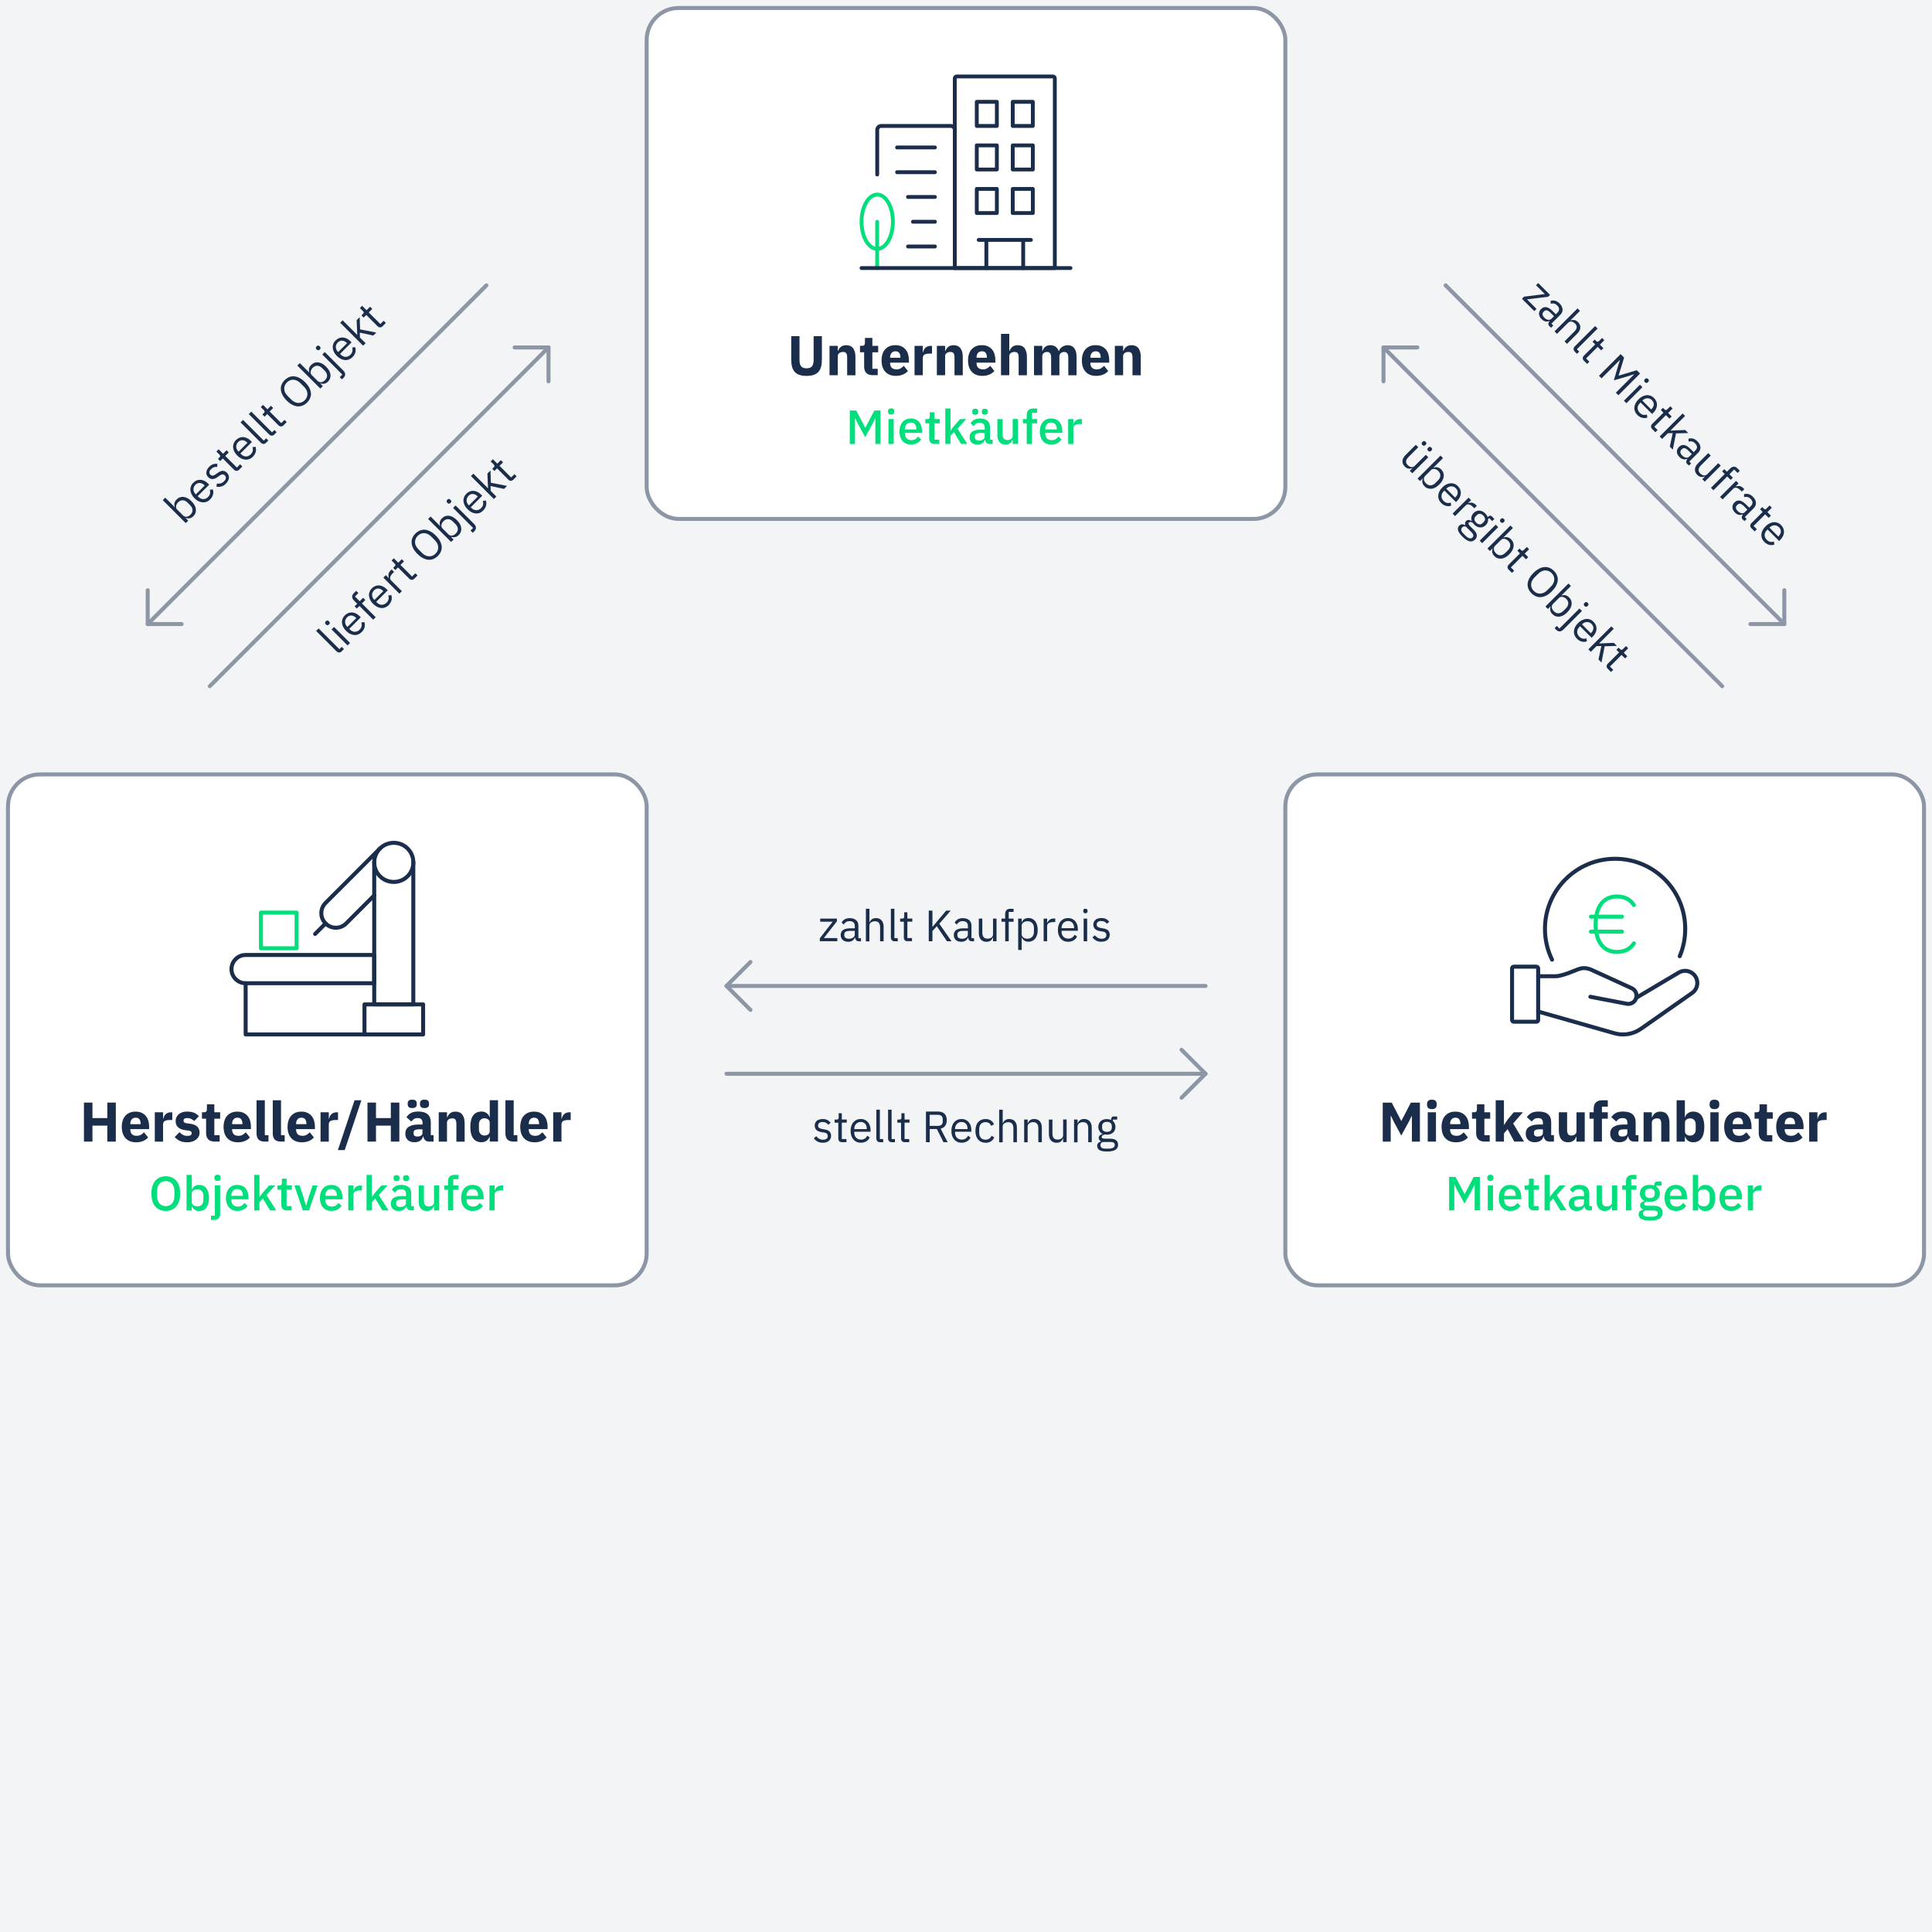<?xml version="1.0" encoding="UTF-8"?> <svg xmlns="http://www.w3.org/2000/svg" viewBox="0 0 484 484"><g id="Background"><rect width="484" height="484" style="fill: #f3f4f6;"></rect></g><g id="Design"><g><g><rect x="162" y="2" width="160" height="128" rx="8" ry="8" style="fill: #fff; stroke: #8d96a5; stroke-miterlimit: 10;"></rect><g><path d="M200.29,84.22v5.99c0,.69.13,1.21.41,1.55.27.34.72.51,1.36.51s1.09-.17,1.36-.51c.27-.34.41-.86.41-1.55v-5.99h2.07v5.77c0,.72-.07,1.34-.2,1.87-.14.53-.36.96-.67,1.3-.31.34-.71.59-1.19.76-.49.16-1.08.25-1.78.25s-1.29-.08-1.78-.25-.88-.42-1.19-.76-.53-.77-.67-1.3c-.14-.53-.2-1.15-.2-1.87v-5.77h2.07Z" style="fill: #1a2d4b;"></path><path d="M207.81,93.99v-7.35h2.07v1.25h.08c.13-.38.36-.71.69-.99.33-.28.78-.42,1.36-.42.76,0,1.33.25,1.71.76s.58,1.22.58,2.16v4.61h-2.07v-4.44c0-.48-.07-.83-.22-1.06s-.42-.34-.8-.34c-.17,0-.33.02-.49.06s-.3.11-.43.2c-.13.09-.23.21-.3.34-.07.13-.11.29-.11.47v4.76h-2.07Z" style="fill: #1a2d4b;"></path><path d="M218.66,93.99c-.72,0-1.26-.18-1.63-.55-.37-.36-.55-.9-.55-1.6v-3.6h-1.04v-1.61h.52c.28,0,.47-.07.57-.2.1-.14.15-.33.15-.58v-1.2h1.86v1.99h1.46v1.61h-1.46v4.13h1.34v1.61h-1.23Z" style="fill: #1a2d4b;"></path><path d="M224.38,94.16c-.56,0-1.06-.09-1.5-.27-.44-.18-.81-.44-1.11-.77s-.53-.74-.69-1.21c-.15-.48-.23-1.01-.23-1.6s.07-1.1.22-1.58c.15-.47.37-.88.67-1.21s.66-.6,1.08-.78.92-.27,1.47-.27c.61,0,1.13.1,1.56.31.43.21.79.48,1.06.83.27.34.48.74.6,1.2.13.45.19.93.19,1.42v.62h-4.72v.11c0,.48.13.86.39,1.15.26.28.67.42,1.23.42.43,0,.78-.09,1.05-.26.27-.17.52-.38.76-.62l1.04,1.29c-.33.38-.75.68-1.28.9-.53.22-1.13.32-1.8.32ZM224.34,88c-.42,0-.75.14-.99.41-.24.28-.36.64-.36,1.1v.11h2.58v-.13c0-.45-.1-.81-.3-1.08s-.51-.41-.93-.41Z" style="fill: #1a2d4b;"></path><path d="M229.11,93.99v-7.35h2.07v1.6h.07c.04-.21.1-.4.2-.59.09-.19.22-.36.37-.51.15-.15.34-.27.55-.36.21-.09.47-.13.76-.13h.36v1.93h-.52c-.61,0-1.06.08-1.35.24-.29.16-.44.45-.44.88v4.3h-2.07Z" style="fill: #1a2d4b;"></path><path d="M234.7,93.99v-7.35h2.07v1.25h.08c.13-.38.36-.71.69-.99.33-.28.78-.42,1.36-.42.76,0,1.33.25,1.71.76s.58,1.22.58,2.16v4.61h-2.07v-4.44c0-.48-.07-.83-.22-1.06s-.42-.34-.8-.34c-.17,0-.33.02-.49.06s-.3.11-.43.2c-.13.09-.23.21-.3.34-.07.13-.11.29-.11.47v4.76h-2.07Z" style="fill: #1a2d4b;"></path><path d="M246.04,94.16c-.56,0-1.06-.09-1.5-.27-.44-.18-.81-.44-1.11-.77s-.53-.74-.69-1.21c-.15-.48-.23-1.01-.23-1.6s.07-1.1.22-1.58c.15-.47.37-.88.67-1.21s.66-.6,1.08-.78.92-.27,1.47-.27c.61,0,1.13.1,1.56.31.43.21.79.48,1.06.83.27.34.48.74.6,1.2.13.45.19.93.19,1.42v.62h-4.72v.11c0,.48.13.86.39,1.15.26.28.67.42,1.23.42.43,0,.78-.09,1.05-.26.27-.17.52-.38.76-.62l1.04,1.29c-.33.38-.75.68-1.28.9-.53.22-1.13.32-1.8.32ZM246,88c-.42,0-.75.14-.99.41-.24.28-.36.64-.36,1.1v.11h2.58v-.13c0-.45-.1-.81-.3-1.08s-.51-.41-.93-.41Z" style="fill: #1a2d4b;"></path><path d="M250.77,83.63h2.07v4.26h.08c.13-.38.36-.71.69-.99.33-.28.78-.42,1.36-.42.76,0,1.33.25,1.71.76s.58,1.22.58,2.16v4.61h-2.07v-4.44c0-.48-.07-.83-.22-1.06s-.42-.34-.8-.34c-.17,0-.33.02-.49.06s-.3.11-.43.2c-.13.09-.23.21-.3.34-.07.13-.11.29-.11.47v4.76h-2.07v-10.36Z" style="fill: #1a2d4b;"></path><path d="M259.04,93.99v-7.35h2.07v1.25h.08c.13-.39.35-.73.67-1,.32-.27.75-.41,1.3-.41.5,0,.93.13,1.29.38.35.25.61.62.77,1.11h.04c.07-.21.17-.4.3-.58.14-.18.3-.34.5-.47.2-.13.42-.24.66-.32.24-.08.5-.12.78-.12.71,0,1.25.25,1.63.76s.57,1.22.57,2.16v4.61h-2.07v-4.44c0-.93-.34-1.4-1.01-1.4-.31,0-.59.09-.84.27-.25.18-.38.45-.38.81v4.76h-2.07v-4.44c0-.93-.34-1.4-1.01-1.4-.15,0-.3.02-.44.06s-.28.11-.39.2c-.12.09-.21.21-.28.34-.07.13-.1.29-.1.47v4.76h-2.07Z" style="fill: #1a2d4b;"></path><path d="M274.56,94.16c-.56,0-1.06-.09-1.5-.27-.44-.18-.81-.44-1.11-.77s-.53-.74-.69-1.21c-.15-.48-.23-1.01-.23-1.6s.07-1.1.22-1.58c.15-.47.37-.88.67-1.21s.66-.6,1.08-.78.92-.27,1.47-.27c.61,0,1.13.1,1.56.31.43.21.79.48,1.06.83.27.34.48.74.6,1.2.13.45.19.93.19,1.42v.62h-4.72v.11c0,.48.13.86.39,1.15.26.28.67.42,1.23.42.43,0,.78-.09,1.05-.26.27-.17.52-.38.76-.62l1.04,1.29c-.33.38-.75.68-1.28.9-.53.22-1.13.32-1.8.32ZM274.51,88c-.42,0-.75.14-.99.41-.24.28-.36.64-.36,1.1v.11h2.58v-.13c0-.45-.1-.81-.3-1.08s-.51-.41-.93-.41Z" style="fill: #1a2d4b;"></path><path d="M279.29,93.99v-7.35h2.07v1.25h.08c.13-.38.36-.71.69-.99.33-.28.78-.42,1.36-.42.76,0,1.33.25,1.71.76s.58,1.22.58,2.16v4.61h-2.07v-4.44c0-.48-.07-.83-.22-1.06s-.42-.34-.8-.34c-.17,0-.33.02-.49.06s-.3.11-.43.2c-.13.09-.23.21-.3.34-.07.13-.11.29-.11.47v4.76h-2.07Z" style="fill: #1a2d4b;"></path></g><g><path d="M219.31,104.81h-.06l-.66,1.36-1.84,3.35-1.84-3.35-.66-1.36h-.06v6.41h-1.3v-8.38h1.61l2.24,4.26h.07l2.24-4.26h1.54v8.38h-1.3v-6.41Z" style="fill: #00df7b;"></path><path d="M223.24,103.86c-.27,0-.47-.06-.59-.19s-.19-.29-.19-.49v-.2c0-.2.06-.36.19-.49s.32-.19.59-.19.47.06.59.19.18.29.18.49v.2c0,.2-.06.36-.18.49s-.32.19-.59.19ZM222.58,104.98h1.31v6.24h-1.31v-6.24Z" style="fill: #00df7b;"></path><path d="M228.2,111.36c-.45,0-.85-.08-1.2-.23s-.65-.37-.9-.65c-.25-.28-.44-.63-.57-1.03-.13-.4-.2-.85-.2-1.35s.07-.95.2-1.35c.13-.4.32-.75.57-1.03.25-.28.55-.5.9-.65.35-.15.75-.23,1.2-.23s.86.08,1.21.24c.35.16.64.38.87.67.23.28.41.61.52.99.12.38.17.78.17,1.21v.49h-4.28v.2c0,.48.14.87.43,1.17.28.31.69.46,1.22.46.38,0,.71-.08.97-.25.26-.17.49-.39.67-.68l.77.76c-.23.39-.57.69-1.01.92s-.95.34-1.54.34ZM228.2,105.85c-.22,0-.43.04-.62.12s-.35.19-.48.34c-.13.14-.23.32-.31.52-.07.2-.11.42-.11.66v.08h2.9v-.12c0-.48-.12-.87-.37-1.16s-.59-.44-1.02-.44Z" style="fill: #00df7b;"></path><path d="M234.16,111.22c-.46,0-.8-.12-1.03-.35-.23-.24-.35-.57-.35-1v-3.82h-.97v-1.07h.53c.22,0,.37-.05.45-.14.08-.1.13-.25.13-.47v-1.09h1.18v1.7h1.31v1.07h-1.31v4.1h1.21v1.07h-1.14Z" style="fill: #00df7b;"></path><path d="M236.81,102.34h1.31v5.45h.06l.86-1.12,1.5-1.69h1.52l-2.18,2.41,2.45,3.83h-1.56l-1.79-2.98-.86.94v2.04h-1.31v-8.88Z" style="fill: #00df7b;"></path><path d="M247.91,111.22c-.34,0-.61-.1-.79-.29s-.3-.45-.34-.75h-.06c-.12.39-.34.69-.66.89-.32.2-.71.3-1.16.3-.65,0-1.15-.17-1.49-.5s-.52-.79-.52-1.36c0-.62.23-1.09.68-1.4.45-.31,1.11-.47,1.99-.47h1.13v-.53c0-.38-.1-.68-.31-.89s-.53-.31-.97-.31c-.37,0-.67.08-.9.24s-.43.36-.59.61l-.78-.71c.21-.35.5-.64.88-.87.38-.23.87-.34,1.48-.34.81,0,1.43.19,1.86.56.43.38.65.92.65,1.62v3.13h.66v1.07h-.73ZM244.32,103.9c-.27,0-.46-.06-.58-.18-.11-.12-.17-.27-.17-.46v-.22c0-.18.06-.34.17-.46.11-.12.3-.18.58-.18s.46.06.58.18c.11.12.17.27.17.46v.22c0,.18-.06.34-.17.46-.11.12-.3.18-.58.18ZM245.27,110.37c.41,0,.74-.09,1.01-.27s.4-.42.4-.73v-.9h-1.1c-.9,0-1.36.28-1.36.84v.22c0,.28.09.49.28.63.19.14.45.21.77.21ZM246.72,103.9c-.27,0-.46-.06-.58-.18-.11-.12-.17-.27-.17-.46v-.22c0-.18.06-.34.17-.46.11-.12.3-.18.58-.18s.46.06.58.18c.11.12.17.27.17.46v.22c0,.18-.06.34-.17.46-.11.12-.3.18-.58.18Z" style="fill: #00df7b;"></path><path d="M253.7,110.19h-.05c-.06.15-.13.3-.22.44-.09.14-.21.27-.35.38-.14.11-.31.19-.5.26-.2.06-.42.1-.68.1-.65,0-1.15-.21-1.51-.62-.36-.42-.53-1.01-.53-1.79v-3.97h1.31v3.8c0,.97.4,1.45,1.2,1.45.17,0,.33-.02.49-.07s.3-.11.43-.2.22-.2.3-.34c.08-.14.11-.3.11-.48v-4.18h1.31v6.24h-1.31v-1.03Z" style="fill: #00df7b;"></path><path d="M257.21,106.05h-.95v-1.07h.95v-1.03c0-.5.13-.9.4-1.18.26-.28.66-.43,1.19-.43h1.03v1.07h-1.31v1.57h1.31v1.07h-1.31v5.17h-1.31v-5.17Z" style="fill: #00df7b;"></path><path d="M263.36,111.36c-.45,0-.85-.08-1.2-.23s-.65-.37-.9-.65c-.25-.28-.44-.63-.57-1.03-.13-.4-.2-.85-.2-1.35s.07-.95.2-1.35c.13-.4.32-.75.57-1.03.25-.28.55-.5.9-.65.35-.15.75-.23,1.2-.23s.86.08,1.21.24c.35.16.64.38.87.67.23.28.41.61.52.99.12.38.17.78.17,1.21v.49h-4.28v.2c0,.48.14.87.43,1.17.28.31.69.46,1.22.46.38,0,.71-.08.97-.25.26-.17.49-.39.67-.68l.77.76c-.23.39-.57.69-1.01.92s-.95.34-1.54.34ZM263.36,105.85c-.22,0-.43.04-.62.12s-.35.19-.48.34c-.13.14-.23.32-.31.52-.07.2-.11.42-.11.66v.08h2.9v-.12c0-.48-.12-.87-.37-1.16s-.59-.44-1.02-.44Z" style="fill: #00df7b;"></path><path d="M267.59,111.22v-6.24h1.31v1.2h.06c.09-.32.27-.6.55-.84.28-.24.67-.36,1.16-.36h.35v1.26h-.52c-.52,0-.92.08-1.19.25-.28.17-.41.42-.41.74v3.98h-1.31Z" style="fill: #00df7b;"></path></g><g><line x1="234.22" y1="36.94" x2="224.73" y2="36.94" style="fill: none; stroke: #1a2d4b; stroke-linecap: round; stroke-linejoin: round; stroke-width: .96px;"></line><line x1="234.22" y1="43.14" x2="224.73" y2="43.14" style="fill: none; stroke: #1a2d4b; stroke-linecap: round; stroke-linejoin: round; stroke-width: .96px;"></line><line x1="234.22" y1="49.34" x2="227.47" y2="49.34" style="fill: none; stroke: #1a2d4b; stroke-linecap: round; stroke-linejoin: round; stroke-width: .96px;"></line><line x1="234.22" y1="55.55" x2="228.71" y2="55.55" style="fill: none; stroke: #1a2d4b; stroke-linecap: round; stroke-linejoin: round; stroke-width: .96px;"></line><line x1="234.22" y1="61.75" x2="227.48" y2="61.75" style="fill: none; stroke: #1a2d4b; stroke-linecap: round; stroke-linejoin: round; stroke-width: .96px;"></line><path d="M239.68,19.15h24.08c.27,0,.49.22.49.49v47.51h-25.06V19.64c0-.27.22-.49.49-.49Z" style="fill: none; stroke: #1a2d4b; stroke-linecap: round; stroke-linejoin: round; stroke-width: .96px;"></path><path d="M219.76,43.72v-11.16c0-.56.45-1.01,1.01-1.01h17.41c.56,0,1.01.45,1.01,1.01v34.59" style="fill: none; stroke: #1a2d4b; stroke-linecap: round; stroke-linejoin: round; stroke-width: .96px;"></path><g><ellipse cx="219.76" cy="55.55" rx="3.93" ry="6.8" style="fill: none; stroke: #00df7b; stroke-linecap: round; stroke-linejoin: round; stroke-width: .96px;"></ellipse><polyline points="219.75 55.56 219.75 62.36 219.75 67.15" style="fill: none; stroke: #00df7b; stroke-linecap: round; stroke-linejoin: round; stroke-width: .96px;"></polyline></g><line x1="215.83" y1="67.15" x2="268.17" y2="67.15" style="fill: none; stroke: #1a2d4b; stroke-linecap: round; stroke-linejoin: round; stroke-width: .96px;"></line><g><rect x="244.7" y="25.51" width="5.03" height="6.04" style="fill: none; stroke: #1a2d4b; stroke-linecap: round; stroke-linejoin: round; stroke-width: .96px;"></rect><rect x="253.71" y="25.51" width="5.03" height="6.04" style="fill: none; stroke: #1a2d4b; stroke-linecap: round; stroke-linejoin: round; stroke-width: .96px;"></rect></g><g><rect x="244.7" y="36.42" width="5.03" height="6.04" style="fill: none; stroke: #1a2d4b; stroke-linecap: round; stroke-linejoin: round; stroke-width: .96px;"></rect><rect x="253.71" y="36.42" width="5.03" height="6.04" style="fill: none; stroke: #1a2d4b; stroke-linecap: round; stroke-linejoin: round; stroke-width: .96px;"></rect></g><g><rect x="244.7" y="47.33" width="5.03" height="6.04" style="fill: none; stroke: #1a2d4b; stroke-linecap: round; stroke-linejoin: round; stroke-width: .96px;"></rect><rect x="253.71" y="47.33" width="5.03" height="6.04" style="fill: none; stroke: #1a2d4b; stroke-linecap: round; stroke-linejoin: round; stroke-width: .96px;"></rect></g><line x1="247.1" y1="60.1" x2="247.1" y2="67.15" style="fill: none; stroke: #1a2d4b; stroke-linecap: round; stroke-linejoin: round; stroke-width: .96px;"></line><line x1="256.33" y1="60.1" x2="256.33" y2="67.15" style="fill: none; stroke: #1a2d4b; stroke-linecap: round; stroke-linejoin: round; stroke-width: .96px;"></line><line x1="245.17" y1="60.1" x2="258.26" y2="60.1" style="fill: none; stroke: #1a2d4b; stroke-linecap: round; stroke-linejoin: round; stroke-width: .96px;"></line></g></g><g><rect x="2" y="194" width="160" height="128" rx="8" ry="8" style="fill: #fff; stroke: #8d96a5; stroke-miterlimit: 10;"></rect><g><path d="M26.88,281.99h-3.72v4h-2.13v-9.77h2.13v3.88h3.72v-3.88h2.13v9.77h-2.13v-4Z" style="fill: #1a2d4b;"></path><path d="M34.04,286.16c-.56,0-1.06-.09-1.5-.27-.44-.18-.81-.44-1.11-.77-.3-.33-.53-.73-.69-1.21-.15-.47-.23-1.01-.23-1.6s.07-1.1.22-1.57c.15-.47.37-.88.67-1.21s.66-.6,1.08-.78c.43-.18.92-.27,1.47-.27.61,0,1.13.1,1.56.31s.79.48,1.06.83c.27.34.48.74.6,1.2.13.45.19.93.19,1.42v.62h-4.72v.11c0,.48.13.86.39,1.15.26.28.67.42,1.23.42.43,0,.78-.09,1.05-.26.27-.17.52-.38.76-.62l1.04,1.29c-.33.38-.75.68-1.28.9s-1.13.32-1.8.32ZM34,280c-.42,0-.75.14-.99.41s-.36.64-.36,1.1v.11h2.58v-.13c0-.45-.1-.81-.3-1.08-.2-.28-.51-.41-.93-.41Z" style="fill: #1a2d4b;"></path><path d="M38.78,285.99v-7.35h2.07v1.6h.07c.04-.21.1-.4.2-.59.09-.19.22-.36.37-.51s.34-.27.55-.36c.21-.09.47-.13.76-.13h.36v1.93h-.52c-.61,0-1.06.08-1.35.24s-.44.45-.44.88v4.3h-2.07Z" style="fill: #1a2d4b;"></path><path d="M46.85,286.16c-.71,0-1.31-.11-1.79-.34s-.92-.55-1.3-.97l1.22-1.23c.26.29.55.52.87.69.32.17.68.25,1.08.25s.7-.06.85-.19c.16-.12.24-.29.24-.51,0-.35-.25-.55-.74-.62l-.8-.1c-1.65-.21-2.48-.96-2.48-2.27,0-.36.07-.68.2-.97.14-.29.33-.55.57-.76.25-.21.55-.38.9-.49.35-.12.74-.18,1.18-.18.38,0,.72.03,1.01.08.29.05.56.13.78.22s.44.22.63.37c.19.14.38.3.57.48l-1.19,1.22c-.23-.23-.5-.42-.79-.55-.29-.13-.59-.2-.9-.2-.35,0-.61.06-.76.17-.15.11-.22.26-.22.45s.05.35.16.46.31.18.61.23l.83.11c1.62.21,2.42.95,2.42,2.21,0,.36-.07.68-.22.98s-.36.56-.64.78c-.28.22-.61.39-.99.51-.39.12-.82.18-1.29.18Z" style="fill: #1a2d4b;"></path><path d="M53.81,285.99c-.72,0-1.26-.18-1.63-.54-.37-.37-.55-.9-.55-1.6v-3.6h-1.04v-1.61h.52c.28,0,.47-.07.57-.2.1-.13.15-.33.15-.58v-1.21h1.86v1.99h1.46v1.61h-1.46v4.13h1.34v1.61h-1.23Z" style="fill: #1a2d4b;"></path><path d="M59.54,286.16c-.56,0-1.06-.09-1.5-.27-.44-.18-.81-.44-1.11-.77-.3-.33-.53-.73-.69-1.21-.15-.47-.23-1.01-.23-1.6s.07-1.1.22-1.57c.15-.47.37-.88.67-1.21s.66-.6,1.08-.78c.43-.18.92-.27,1.47-.27.61,0,1.13.1,1.56.31s.79.48,1.06.83c.27.34.48.74.6,1.2.13.45.19.93.19,1.42v.62h-4.72v.11c0,.48.13.86.39,1.15.26.28.67.42,1.23.42.43,0,.78-.09,1.05-.26.27-.17.52-.38.76-.62l1.04,1.29c-.33.38-.75.68-1.28.9s-1.13.32-1.8.32ZM59.5,280c-.42,0-.75.14-.99.41s-.36.64-.36,1.1v.11h2.58v-.13c0-.45-.1-.81-.3-1.08-.2-.28-.51-.41-.93-.41Z" style="fill: #1a2d4b;"></path><path d="M66.33,285.99c-.71,0-1.23-.17-1.56-.52s-.5-.84-.5-1.5v-8.34h2.07v8.75h.92v1.61h-.94Z" style="fill: #1a2d4b;"></path><path d="M70.39,285.99c-.71,0-1.23-.17-1.56-.52s-.5-.84-.5-1.5v-8.34h2.07v8.75h.92v1.61h-.94Z" style="fill: #1a2d4b;"></path><path d="M75.57,286.16c-.56,0-1.06-.09-1.5-.27-.44-.18-.81-.44-1.11-.77-.3-.33-.53-.73-.69-1.21-.15-.47-.23-1.01-.23-1.6s.08-1.1.22-1.57c.15-.47.37-.88.67-1.21s.66-.6,1.08-.78c.43-.18.92-.27,1.47-.27.61,0,1.13.1,1.56.31.43.21.79.48,1.06.83.28.34.48.74.6,1.2.13.45.19.93.19,1.42v.62h-4.72v.11c0,.48.13.86.39,1.15.26.28.67.42,1.23.42.43,0,.78-.09,1.05-.26s.52-.38.76-.62l1.04,1.29c-.33.38-.75.68-1.28.9s-1.13.32-1.8.32ZM75.53,280c-.42,0-.75.14-.99.41-.24.28-.36.64-.36,1.1v.11h2.58v-.13c0-.45-.1-.81-.3-1.08-.2-.28-.51-.41-.93-.41Z" style="fill: #1a2d4b;"></path><path d="M80.3,285.99v-7.35h2.07v1.6h.07c.04-.21.1-.4.2-.59.09-.19.22-.36.37-.51.15-.15.34-.27.55-.36.21-.09.47-.13.76-.13h.36v1.93h-.52c-.61,0-1.06.08-1.35.24s-.44.45-.44.88v4.3h-2.07Z" style="fill: #1a2d4b;"></path><path d="M84.65,288.11l4.17-12.47h1.71l-4.17,12.47h-1.71Z" style="fill: #1a2d4b;"></path><path d="M97.91,281.99h-3.72v4h-2.13v-9.77h2.13v3.88h3.72v-3.88h2.13v9.77h-2.13v-4Z" style="fill: #1a2d4b;"></path><path d="M107.45,285.99c-.37,0-.68-.12-.93-.35-.25-.23-.4-.55-.47-.94h-.08c-.11.48-.36.84-.74,1.08-.38.25-.85.37-1.41.37-.74,0-1.3-.2-1.69-.59-.39-.39-.59-.91-.59-1.55,0-.77.28-1.35.85-1.72s1.33-.57,2.3-.57h1.16v-.46c0-.36-.09-.64-.28-.85-.19-.21-.5-.31-.94-.31-.41,0-.74.09-.98.27-.24.18-.44.38-.6.6l-1.23-1.1c.3-.44.67-.79,1.13-1.04.45-.25,1.07-.37,1.84-.37,1.04,0,1.83.23,2.35.69s.78,1.12.78,2v3.22h.69v1.61h-1.15ZM103.27,277.59c-.42,0-.71-.09-.88-.26-.16-.17-.25-.38-.25-.62v-.35c0-.24.08-.45.25-.62.16-.17.46-.26.88-.26s.71.09.88.26c.16.17.25.38.25.62v.35c0,.24-.08.45-.25.62-.16.17-.46.26-.88.26ZM104.58,284.72c.34,0,.64-.07.89-.22s.37-.39.37-.72v-.86h-1.01c-.81,0-1.22.27-1.22.82v.21c0,.27.08.46.25.59s.41.19.71.19ZM106.35,277.59c-.42,0-.71-.09-.88-.26-.16-.17-.25-.38-.25-.62v-.35c0-.24.08-.45.25-.62.16-.17.46-.26.88-.26s.71.09.88.26c.16.17.24.38.24.62v.35c0,.24-.08.45-.24.62-.16.17-.46.26-.88.26Z" style="fill: #1a2d4b;"></path><path d="M109.91,285.99v-7.35h2.07v1.25h.08c.13-.38.36-.71.69-.99.33-.28.78-.42,1.36-.42.76,0,1.33.25,1.71.76.39.5.58,1.22.58,2.16v4.61h-2.07v-4.44c0-.48-.08-.83-.22-1.06s-.42-.34-.8-.34c-.17,0-.33.02-.49.06-.16.04-.3.11-.43.2-.13.09-.23.21-.3.34-.08.13-.11.29-.11.47v4.76h-2.07Z" style="fill: #1a2d4b;"></path><path d="M122.69,284.76h-.07c-.06.2-.14.38-.27.55-.12.17-.27.32-.44.45-.17.12-.37.22-.59.29-.22.07-.45.1-.68.1-.93,0-1.64-.33-2.11-.99-.48-.66-.71-1.61-.71-2.86s.24-2.2.71-2.86c.48-.65,1.18-.98,2.11-.98.48,0,.9.13,1.27.39.37.26.6.6.71,1.01h.07v-4.24h2.07v10.36h-2.07v-1.23ZM121.33,284.48c.39,0,.72-.1.97-.29s.38-.46.38-.79v-2.17c0-.34-.13-.6-.38-.79s-.58-.29-.97-.29-.72.14-.97.41-.38.65-.38,1.11v1.27c0,.47.13.84.38,1.11s.58.41.97.41Z" style="fill: #1a2d4b;"></path><path d="M128.68,285.99c-.71,0-1.23-.17-1.56-.52s-.5-.84-.5-1.5v-8.34h2.07v8.75h.92v1.61h-.94Z" style="fill: #1a2d4b;"></path><path d="M133.86,286.16c-.56,0-1.06-.09-1.5-.27-.44-.18-.81-.44-1.11-.77-.3-.33-.53-.73-.69-1.21-.15-.47-.23-1.01-.23-1.6s.08-1.1.22-1.57c.15-.47.37-.88.67-1.21s.66-.6,1.08-.78c.43-.18.92-.27,1.47-.27.61,0,1.13.1,1.56.31.43.21.79.48,1.06.83.28.34.48.74.6,1.2.13.45.19.93.19,1.42v.62h-4.72v.11c0,.48.13.86.39,1.15.26.28.67.42,1.23.42.43,0,.78-.09,1.05-.26s.52-.38.76-.62l1.04,1.29c-.33.38-.75.68-1.28.9s-1.13.32-1.8.32ZM133.82,280c-.42,0-.75.14-.99.41-.24.28-.36.64-.36,1.1v.11h2.58v-.13c0-.45-.1-.81-.3-1.08-.2-.28-.51-.41-.93-.41Z" style="fill: #1a2d4b;"></path><path d="M138.59,285.99v-7.35h2.07v1.6h.07c.04-.21.1-.4.2-.59.09-.19.22-.36.37-.51s.34-.27.55-.36c.21-.09.47-.13.76-.13h.36v1.93h-.52c-.61,0-1.06.08-1.35.24s-.44.45-.44.88v4.3h-2.07Z" style="fill: #1a2d4b;"></path></g><g><path d="M41.53,303.36c-.54,0-1.04-.09-1.48-.28-.44-.19-.82-.46-1.14-.83-.32-.37-.56-.82-.73-1.36-.17-.54-.26-1.16-.26-1.87s.09-1.33.26-1.87c.17-.54.42-.99.73-1.36.32-.36.7-.64,1.14-.83.44-.19.94-.28,1.48-.28s1.04.09,1.48.28c.44.19.82.46,1.14.83.32.37.56.82.73,1.36.17.54.26,1.16.26,1.87s-.09,1.33-.26,1.87c-.17.54-.42.99-.73,1.36-.32.36-.7.64-1.14.83-.44.19-.94.28-1.48.28ZM41.53,302.16c.32,0,.61-.06.88-.17.27-.11.5-.28.68-.49.19-.21.33-.47.44-.78.1-.31.16-.65.16-1.04v-1.32c0-.39-.05-.73-.16-1.04-.1-.3-.25-.56-.44-.78-.19-.21-.42-.38-.68-.49-.27-.11-.56-.17-.88-.17s-.62.06-.89.17c-.26.11-.49.28-.68.49-.19.21-.33.47-.44.78-.1.31-.16.65-.16,1.04v1.32c0,.39.05.73.16,1.04.1.3.25.56.44.78.19.21.41.38.68.49.26.11.56.17.89.17Z" style="fill: #00df7b;"></path><path d="M46.74,294.34h1.31v3.67h.06c.14-.38.36-.67.67-.87.31-.2.67-.3,1.09-.3.79,0,1.4.29,1.84.86.43.57.65,1.37.65,2.41s-.22,1.83-.65,2.41c-.43.57-1.04.86-1.84.86-.42,0-.78-.1-1.09-.31-.31-.21-.53-.5-.67-.86h-.06v1.03h-1.31v-8.88ZM49.46,302.23c.46,0,.82-.14,1.09-.44.27-.29.41-.68.41-1.16v-1.08c0-.48-.14-.87-.41-1.16-.27-.29-.64-.44-1.09-.44-.4,0-.74.1-1.01.29-.27.2-.41.45-.41.77v2.14c0,.32.14.58.41.77.27.2.61.29,1.01.29Z" style="fill: #00df7b;"></path><path d="M53.84,296.98h1.31v7.08c0,.48-.12.86-.37,1.14s-.63.42-1.16.42h-.76v-1.07h.97v-7.57ZM54.5,295.86c-.27,0-.47-.06-.59-.19-.12-.13-.19-.29-.19-.49v-.21c0-.2.06-.36.19-.49.12-.13.32-.19.59-.19s.47.06.59.19c.12.13.18.29.18.49v.21c0,.2-.06.36-.18.49-.12.13-.32.19-.59.19Z" style="fill: #00df7b;"></path><path d="M59.47,303.36c-.45,0-.85-.08-1.2-.23-.35-.15-.65-.37-.9-.65-.25-.28-.44-.63-.57-1.03-.13-.4-.2-.85-.2-1.35s.07-.95.2-1.35c.13-.4.32-.75.57-1.03.25-.28.55-.5.9-.65.35-.15.75-.23,1.2-.23s.86.08,1.21.24c.35.16.64.38.87.67.23.28.41.61.52.99.12.38.17.78.17,1.21v.49h-4.28v.2c0,.48.14.87.43,1.17.28.31.69.46,1.22.46.38,0,.71-.08.97-.25.26-.17.49-.39.67-.68l.77.76c-.23.38-.57.69-1.01.92-.44.23-.95.34-1.54.34ZM59.47,297.86c-.22,0-.43.04-.62.12-.19.08-.35.19-.48.34-.13.14-.23.32-.31.52-.07.2-.11.42-.11.66v.08h2.9v-.12c0-.48-.12-.87-.37-1.16-.25-.29-.59-.44-1.02-.44Z" style="fill: #00df7b;"></path><path d="M63.69,294.34h1.31v5.45h.06l.86-1.12,1.5-1.69h1.52l-2.18,2.41,2.45,3.83h-1.56l-1.79-2.97-.86.94v2.04h-1.31v-8.88Z" style="fill: #00df7b;"></path><path d="M71.86,303.22c-.46,0-.8-.12-1.03-.35-.23-.24-.35-.57-.35-1v-3.82h-.97v-1.07h.53c.22,0,.37-.05.45-.14.08-.1.13-.25.13-.47v-1.09h1.18v1.7h1.31v1.07h-1.31v4.1h1.21v1.07h-1.14Z" style="fill: #00df7b;"></path><path d="M75.87,303.22l-2.12-6.24h1.3l.95,2.84.64,2.19h.07l.64-2.19.97-2.84h1.25l-2.15,6.24h-1.54Z" style="fill: #00df7b;"></path><path d="M83.01,303.36c-.45,0-.85-.08-1.2-.23-.35-.15-.65-.37-.9-.65-.25-.28-.44-.63-.57-1.03-.13-.4-.2-.85-.2-1.35s.07-.95.2-1.35c.13-.4.32-.75.57-1.03.25-.28.55-.5.9-.65.35-.15.75-.23,1.2-.23s.86.08,1.21.24c.35.16.64.38.87.67.23.28.41.61.52.99.12.38.17.78.17,1.21v.49h-4.28v.2c0,.48.14.87.43,1.17.28.31.69.46,1.22.46.38,0,.71-.08.97-.25.26-.17.49-.39.67-.68l.77.76c-.23.38-.57.69-1.01.92-.44.23-.95.34-1.54.34ZM83.01,297.86c-.22,0-.43.04-.62.12-.19.08-.35.19-.48.34-.13.14-.23.32-.31.52-.07.2-.11.42-.11.66v.08h2.9v-.12c0-.48-.12-.87-.37-1.16-.25-.29-.59-.44-1.02-.44Z" style="fill: #00df7b;"></path><path d="M87.24,303.22v-6.24h1.31v1.2h.06c.09-.32.27-.6.55-.84s.67-.36,1.16-.36h.35v1.26h-.52c-.52,0-.92.08-1.19.25-.28.17-.41.42-.41.74v3.98h-1.31Z" style="fill: #00df7b;"></path><path d="M91.83,294.34h1.31v5.45h.06l.86-1.12,1.5-1.69h1.52l-2.18,2.41,2.45,3.83h-1.56l-1.79-2.97-.86.94v2.04h-1.31v-8.88Z" style="fill: #00df7b;"></path><path d="M102.93,303.22c-.34,0-.61-.1-.79-.29-.18-.2-.3-.45-.34-.75h-.06c-.12.39-.34.69-.66.89-.32.2-.71.3-1.16.3-.65,0-1.15-.17-1.49-.5-.35-.34-.52-.79-.52-1.36,0-.62.23-1.09.68-1.4.45-.31,1.11-.47,1.99-.47h1.13v-.53c0-.38-.1-.68-.31-.89-.21-.21-.53-.31-.97-.31-.37,0-.67.08-.9.24-.23.16-.43.37-.59.61l-.78-.71c.21-.35.5-.64.88-.87.38-.23.87-.34,1.48-.34.81,0,1.43.19,1.86.56.43.38.65.92.65,1.62v3.13h.66v1.07h-.73ZM99.34,295.9c-.27,0-.46-.06-.58-.18-.11-.12-.17-.27-.17-.46v-.22c0-.18.06-.34.17-.46.11-.12.3-.18.58-.18s.46.06.58.18c.11.12.17.27.17.46v.22c0,.18-.06.34-.17.46-.11.12-.3.18-.58.18ZM100.29,302.37c.41,0,.74-.09,1.01-.27.26-.18.4-.42.4-.73v-.9h-1.1c-.9,0-1.36.28-1.36.84v.22c0,.28.09.49.28.63.19.14.45.21.77.21ZM101.74,295.9c-.27,0-.46-.06-.58-.18-.11-.12-.17-.27-.17-.46v-.22c0-.18.06-.34.17-.46.11-.12.3-.18.58-.18s.46.06.58.18c.11.12.17.27.17.46v.22c0,.18-.06.34-.17.46-.11.12-.3.18-.58.18Z" style="fill: #00df7b;"></path><path d="M108.73,302.19h-.05c-.06.15-.13.3-.22.44-.09.14-.21.27-.35.38-.14.11-.31.19-.5.26s-.42.1-.68.1c-.65,0-1.15-.21-1.51-.62-.36-.41-.53-1.01-.53-1.79v-3.97h1.31v3.8c0,.97.4,1.45,1.2,1.45.17,0,.33-.02.49-.06.16-.04.3-.11.43-.2s.22-.2.3-.34c.08-.13.11-.29.11-.48v-4.18h1.31v6.24h-1.31v-1.03Z" style="fill: #00df7b;"></path><path d="M112.23,298.05h-.95v-1.07h.95v-1.03c0-.5.13-.9.4-1.18.26-.29.66-.43,1.19-.43h1.03v1.07h-1.31v1.57h1.31v1.07h-1.31v5.17h-1.31v-5.17Z" style="fill: #00df7b;"></path><path d="M118.39,303.36c-.45,0-.85-.08-1.2-.23-.35-.15-.65-.37-.9-.65-.25-.28-.44-.63-.57-1.03-.13-.4-.2-.85-.2-1.35s.07-.95.2-1.35c.13-.4.32-.75.57-1.03.25-.28.55-.5.9-.65.35-.15.75-.23,1.2-.23s.86.08,1.21.24c.35.16.64.38.87.67.23.28.41.61.52.99.12.38.17.78.17,1.21v.49h-4.28v.2c0,.48.14.87.43,1.17.28.31.69.46,1.22.46.38,0,.71-.08.97-.25.26-.17.49-.39.67-.68l.77.76c-.23.38-.57.69-1.01.92-.44.23-.95.34-1.54.34ZM118.39,297.86c-.22,0-.43.04-.62.12-.19.08-.35.19-.48.34-.13.14-.23.32-.31.52-.07.2-.11.42-.11.66v.08h2.9v-.12c0-.48-.12-.87-.37-1.16-.25-.29-.59-.44-1.02-.44Z" style="fill: #00df7b;"></path><path d="M122.61,303.22v-6.24h1.31v1.2h.06c.09-.32.27-.6.55-.84.28-.24.67-.36,1.16-.36h.35v1.26h-.52c-.52,0-.92.08-1.19.25-.28.17-.41.42-.41.74v3.98h-1.31Z" style="fill: #00df7b;"></path></g><g><g><path d="M81.57,231.34l-2.63,2.63" style="fill: none; stroke: #1a2d4b; stroke-linecap: round; stroke-linejoin: round;"></path><g><path d="M61.54,246.32v12.83h29.77" style="fill: none; stroke: #1a2d4b; stroke-linecap: round; stroke-linejoin: round;"></path><path d="M98.65,220.94c2.71,0,4.9-2.19,4.9-4.9s-2.19-4.9-4.9-4.9-4.9,2.19-4.9,4.9,2.19,4.9,4.9,4.9Z" style="fill: none; stroke: #1a2d4b; stroke-linecap: round; stroke-linejoin: round;"></path><path d="M93.75,224.31l-7.03,7.03c-1.43,1.43-3.73,1.43-5.15,0-1.43-1.42-1.43-3.72,0-5.15l13.61-13.61h0" style="fill: none; stroke: #1a2d4b; stroke-linecap: round; stroke-linejoin: round;"></path><path d="M93.75,216.04v35.57h9.79v-35.57" style="fill: none; stroke: #1a2d4b; stroke-linecap: round; stroke-linejoin: round;"></path><path d="M106,251.62h-14.69v7.53h14.69v-7.53Z" style="fill: none; stroke: #1a2d4b; stroke-linecap: round; stroke-linejoin: round;"></path><path d="M93.75,246.32h-32.22c-1.95,0-3.54-1.59-3.54-3.54s1.59-3.54,3.54-3.54h32.21v7.08h0Z" style="fill: none; stroke: #1a2d4b; stroke-linecap: round; stroke-linejoin: round;"></path></g></g><path d="M74.3,228.63h-8.93v8.93h8.93v-8.93Z" style="fill: none; stroke: #00df7b; stroke-linecap: round; stroke-linejoin: round;"></path></g></g><g><rect x="322" y="194" width="160" height="128" rx="8" ry="8" style="fill: #fff; stroke: #8d96a5; stroke-miterlimit: 10;"></rect><g><path d="M353.69,279.58h-.04l-.71,1.43-1.9,3.46-1.86-3.44-.74-1.54h-.04v6.51h-2v-9.77h2.25l2.39,4.58h.03l2.37-4.58h2.27v9.77h-2v-6.41Z" style="fill: #1a2d4b;"></path><path d="M358.71,277.86c-.42,0-.73-.1-.92-.29s-.29-.44-.29-.74v-.31c0-.3.1-.54.29-.74s.5-.29.92-.29.73.1.92.29.29.44.29.74v.31c0,.3-.1.54-.29.74s-.5.29-.92.29ZM357.67,278.64h2.07v7.35h-2.07v-7.35Z" style="fill: #1a2d4b;"></path><path d="M364.67,286.16c-.56,0-1.06-.09-1.5-.27-.44-.18-.81-.44-1.11-.77-.3-.33-.53-.73-.69-1.21-.15-.47-.23-1.01-.23-1.6s.07-1.1.22-1.57c.15-.47.37-.88.67-1.21s.66-.6,1.08-.78c.43-.18.92-.27,1.47-.27.61,0,1.13.1,1.56.31s.79.48,1.06.83c.27.34.48.74.6,1.2.13.45.19.93.19,1.42v.62h-4.72v.11c0,.48.13.86.39,1.15.26.28.67.42,1.23.42.43,0,.78-.09,1.05-.26.27-.17.52-.38.76-.62l1.04,1.29c-.33.38-.75.68-1.28.9s-1.13.32-1.8.32ZM364.63,280c-.42,0-.75.14-.99.41s-.36.64-.36,1.1v.11h2.58v-.13c0-.45-.1-.81-.3-1.08-.2-.28-.51-.41-.93-.41Z" style="fill: #1a2d4b;"></path><path d="M371.98,285.99c-.72,0-1.26-.18-1.63-.54-.37-.37-.55-.9-.55-1.6v-3.6h-1.04v-1.61h.52c.28,0,.47-.07.57-.2.1-.13.15-.33.15-.58v-1.21h1.86v1.99h1.46v1.61h-1.46v4.13h1.34v1.61h-1.23Z" style="fill: #1a2d4b;"></path><path d="M374.69,275.63h2.07v6.12h.08l.91-1.36,1.47-1.75h2.3l-2.45,2.81,2.73,4.54h-2.46l-1.65-3.11-.92,1.04v2.07h-2.07v-10.36Z" style="fill: #1a2d4b;"></path><path d="M388.13,285.99c-.37,0-.68-.12-.93-.35-.25-.23-.4-.55-.47-.94h-.08c-.11.48-.36.84-.74,1.08-.38.25-.85.37-1.41.37-.74,0-1.3-.2-1.69-.59-.39-.39-.59-.91-.59-1.55,0-.77.28-1.35.85-1.72s1.33-.57,2.3-.57h1.16v-.46c0-.36-.09-.64-.28-.85-.19-.21-.5-.31-.94-.31-.41,0-.74.09-.98.27-.24.18-.44.38-.6.6l-1.23-1.1c.3-.44.67-.79,1.13-1.04.45-.25,1.07-.37,1.84-.37,1.04,0,1.83.23,2.35.69s.78,1.12.78,2v3.22h.69v1.61h-1.15ZM385.26,284.72c.34,0,.64-.07.89-.22s.37-.39.37-.72v-.86h-1.01c-.81,0-1.22.27-1.22.82v.21c0,.27.08.46.25.59s.41.19.71.19Z" style="fill: #1a2d4b;"></path><path d="M394.94,284.76h-.07c-.07.19-.15.37-.26.53-.11.17-.25.32-.41.45s-.37.23-.59.31c-.23.07-.49.11-.79.11-.76,0-1.33-.25-1.72-.75-.39-.5-.58-1.22-.58-2.15v-4.62h2.07v4.44c0,.45.08.79.24,1.04.16.24.43.36.81.36.16,0,.32-.02.48-.07.16-.05.3-.11.42-.2.12-.09.22-.2.29-.33.07-.13.11-.29.11-.46v-4.77h2.07v7.35h-2.07v-1.23Z" style="fill: #1a2d4b;"></path><path d="M399.24,280.25h-1.04v-1.61h1.04v-.87c0-.71.19-1.24.56-1.6s.92-.54,1.64-.54h1.34v1.61h-1.47v1.4h1.47v1.61h-1.47v5.74h-2.07v-5.74Z" style="fill: #1a2d4b;"></path><path d="M409.29,285.99c-.37,0-.68-.12-.93-.35-.25-.23-.4-.55-.47-.94h-.08c-.11.48-.36.84-.74,1.08-.38.25-.85.37-1.41.37-.74,0-1.3-.2-1.69-.59-.39-.39-.59-.91-.59-1.55,0-.77.28-1.35.85-1.72s1.33-.57,2.3-.57h1.16v-.46c0-.36-.09-.64-.28-.85-.19-.21-.5-.31-.94-.31-.41,0-.74.09-.98.27-.24.18-.44.38-.6.6l-1.23-1.1c.3-.44.67-.79,1.13-1.04.45-.25,1.07-.37,1.84-.37,1.04,0,1.83.23,2.35.69s.78,1.12.78,2v3.22h.69v1.61h-1.15ZM406.42,284.72c.34,0,.64-.07.89-.22s.37-.39.37-.72v-.86h-1.01c-.81,0-1.22.27-1.22.82v.21c0,.27.08.46.25.59s.41.19.71.19Z" style="fill: #1a2d4b;"></path><path d="M411.75,285.99v-7.35h2.07v1.25h.08c.13-.38.36-.71.69-.99s.78-.42,1.36-.42c.76,0,1.33.25,1.71.76.39.5.58,1.22.58,2.16v4.61h-2.07v-4.44c0-.48-.07-.83-.22-1.06s-.42-.34-.8-.34c-.17,0-.33.02-.49.06-.16.04-.3.11-.43.2-.13.09-.23.21-.3.34-.07.13-.11.29-.11.47v4.76h-2.07Z" style="fill: #1a2d4b;"></path><path d="M420.02,275.63h2.07v4.24h.07c.1-.41.34-.75.71-1.01.37-.26.79-.39,1.27-.39.93,0,1.64.33,2.11.98.48.65.71,1.61.71,2.86s-.24,2.21-.71,2.86-1.18.99-2.11.99c-.24,0-.47-.04-.69-.1-.21-.07-.41-.17-.58-.29-.17-.13-.32-.28-.44-.45-.12-.17-.21-.36-.27-.55h-.07v1.23h-2.07v-10.36ZM423.46,284.48c.39,0,.72-.14.97-.41s.38-.65.38-1.11v-1.27c0-.47-.13-.84-.38-1.11s-.58-.41-.97-.41-.72.1-.97.29-.38.46-.38.79v2.17c0,.34.13.6.38.79s.58.29.97.29Z" style="fill: #1a2d4b;"></path><path d="M429.5,277.86c-.42,0-.73-.1-.92-.29s-.29-.44-.29-.74v-.31c0-.3.1-.54.29-.74s.5-.29.92-.29.73.1.92.29.29.44.29.74v.31c0,.3-.1.54-.29.74s-.5.29-.92.29ZM428.47,278.64h2.07v7.35h-2.07v-7.35Z" style="fill: #1a2d4b;"></path><path d="M435.47,286.16c-.56,0-1.06-.09-1.5-.27-.44-.18-.81-.44-1.11-.77-.3-.33-.53-.73-.69-1.21-.15-.47-.23-1.01-.23-1.6s.07-1.1.22-1.57c.15-.47.37-.88.67-1.21s.66-.6,1.08-.78c.43-.18.92-.27,1.47-.27.61,0,1.13.1,1.56.31s.79.48,1.06.83c.27.34.48.74.6,1.2.13.45.19.93.19,1.42v.62h-4.72v.11c0,.48.13.86.39,1.15.26.28.67.42,1.23.42.43,0,.78-.09,1.05-.26.27-.17.52-.38.76-.62l1.04,1.29c-.33.38-.75.68-1.28.9s-1.13.32-1.8.32ZM435.42,280c-.42,0-.75.14-.99.41s-.36.64-.36,1.1v.11h2.58v-.13c0-.45-.1-.81-.3-1.08-.2-.28-.51-.41-.93-.41Z" style="fill: #1a2d4b;"></path><path d="M442.77,285.99c-.72,0-1.26-.18-1.63-.54-.37-.37-.55-.9-.55-1.6v-3.6h-1.04v-1.61h.52c.28,0,.47-.07.57-.2.1-.13.15-.33.15-.58v-1.21h1.86v1.99h1.46v1.61h-1.46v4.13h1.34v1.61h-1.23Z" style="fill: #1a2d4b;"></path><path d="M448.5,286.16c-.56,0-1.06-.09-1.5-.27-.44-.18-.81-.44-1.11-.77-.3-.33-.53-.73-.69-1.21-.15-.47-.23-1.01-.23-1.6s.07-1.1.22-1.57c.15-.47.37-.88.67-1.21s.66-.6,1.08-.78c.43-.18.92-.27,1.47-.27.61,0,1.13.1,1.56.31s.79.48,1.06.83c.27.34.48.74.6,1.2.13.45.19.93.19,1.42v.62h-4.72v.11c0,.48.13.86.39,1.15.26.28.67.42,1.23.42.43,0,.78-.09,1.05-.26.27-.17.52-.38.76-.62l1.04,1.29c-.33.38-.75.68-1.28.9s-1.13.32-1.8.32ZM448.46,280c-.42,0-.75.14-.99.41s-.36.64-.36,1.1v.11h2.58v-.13c0-.45-.1-.81-.3-1.08-.2-.28-.51-.41-.93-.41Z" style="fill: #1a2d4b;"></path><path d="M453.23,285.99v-7.35h2.07v1.6h.07c.04-.21.1-.4.2-.59.09-.19.22-.36.37-.51s.34-.27.55-.36c.21-.09.47-.13.76-.13h.36v1.93h-.52c-.61,0-1.06.08-1.35.24s-.44.45-.44.88v4.3h-2.07Z" style="fill: #1a2d4b;"></path></g><g><path d="M369.45,296.81h-.06l-.66,1.36-1.84,3.35-1.84-3.35-.66-1.36h-.06v6.41h-1.3v-8.38h1.61l2.24,4.26h.07l2.24-4.26h1.54v8.38h-1.3v-6.41Z" style="fill: #00df7b;"></path><path d="M373.37,295.86c-.27,0-.47-.06-.59-.19-.12-.13-.19-.29-.19-.49v-.21c0-.2.06-.36.19-.49.12-.13.32-.19.59-.19s.47.06.59.19c.12.13.18.29.18.49v.21c0,.2-.06.36-.18.49-.12.13-.32.19-.59.19ZM372.71,296.98h1.31v6.24h-1.31v-6.24Z" style="fill: #00df7b;"></path><path d="M378.34,303.36c-.45,0-.85-.08-1.2-.23-.35-.15-.65-.37-.9-.65-.25-.28-.44-.63-.57-1.03-.13-.4-.2-.85-.2-1.35s.07-.95.2-1.35c.13-.4.32-.75.57-1.03.25-.28.55-.5.9-.65.35-.15.75-.23,1.2-.23s.86.08,1.21.24c.35.16.64.38.87.67.23.28.41.61.52.99.12.38.17.78.17,1.21v.49h-4.28v.2c0,.48.14.87.43,1.17.28.31.69.46,1.22.46.38,0,.71-.08.97-.25.26-.17.49-.39.67-.68l.77.76c-.23.38-.57.69-1.01.92-.44.23-.95.34-1.54.34ZM378.34,297.86c-.22,0-.43.04-.62.12-.19.08-.35.19-.48.34-.13.14-.23.32-.31.52-.07.2-.11.42-.11.66v.08h2.9v-.12c0-.48-.12-.87-.37-1.16-.25-.29-.59-.44-1.02-.44Z" style="fill: #00df7b;"></path><path d="M384.29,303.22c-.46,0-.8-.12-1.03-.35-.23-.24-.35-.57-.35-1v-3.82h-.97v-1.07h.53c.22,0,.37-.05.45-.14.08-.1.13-.25.13-.47v-1.09h1.18v1.7h1.31v1.07h-1.31v4.1h1.21v1.07h-1.14Z" style="fill: #00df7b;"></path><path d="M386.94,294.34h1.31v5.45h.06l.86-1.12,1.5-1.69h1.52l-2.18,2.41,2.45,3.83h-1.56l-1.79-2.97-.86.94v2.04h-1.31v-8.88Z" style="fill: #00df7b;"></path><path d="M398.04,303.22c-.34,0-.61-.1-.79-.29-.18-.2-.3-.45-.34-.75h-.06c-.12.39-.34.69-.66.89-.32.2-.71.3-1.16.3-.65,0-1.15-.17-1.49-.5-.35-.34-.52-.79-.52-1.36,0-.62.23-1.09.68-1.4s1.11-.47,1.99-.47h1.13v-.53c0-.38-.1-.68-.31-.89-.21-.21-.53-.31-.97-.31-.37,0-.67.08-.9.24-.23.16-.43.37-.59.61l-.78-.71c.21-.35.5-.64.88-.87.38-.23.87-.34,1.48-.34.81,0,1.43.19,1.86.56.43.38.65.92.65,1.62v3.13h.66v1.07h-.73ZM395.4,302.37c.41,0,.74-.09,1.01-.27.26-.18.4-.42.4-.73v-.9h-1.1c-.9,0-1.36.28-1.36.84v.22c0,.28.09.49.28.63.19.14.45.21.77.21Z" style="fill: #00df7b;"></path><path d="M403.84,302.19h-.05c-.06.15-.13.3-.22.44s-.21.27-.35.38c-.14.11-.31.19-.5.26-.2.06-.42.1-.68.1-.65,0-1.15-.21-1.51-.62-.36-.41-.53-1.01-.53-1.79v-3.97h1.31v3.8c0,.97.4,1.45,1.2,1.45.17,0,.33-.02.49-.06.16-.04.3-.11.43-.2s.22-.2.3-.34c.08-.13.11-.29.11-.48v-4.18h1.31v6.24h-1.31v-1.03Z" style="fill: #00df7b;"></path><path d="M407.34,298.05h-.95v-1.07h.95v-1.03c0-.5.13-.9.4-1.18.26-.29.66-.43,1.19-.43h1.03v1.07h-1.31v1.57h1.31v1.07h-1.31v5.17h-1.31v-5.17Z" style="fill: #00df7b;"></path><path d="M416.51,303.81c0,.65-.25,1.14-.74,1.46s-1.3.49-2.42.49c-.51,0-.95-.04-1.3-.1-.36-.07-.65-.17-.88-.29-.23-.13-.39-.28-.5-.47-.1-.18-.16-.39-.16-.63,0-.34.09-.61.28-.8.19-.19.45-.32.79-.4v-.13c-.47-.15-.71-.47-.71-.96,0-.32.11-.56.32-.74.22-.17.48-.29.78-.37v-.05c-.37-.18-.65-.42-.85-.74-.2-.32-.29-.69-.29-1.11,0-.64.21-1.16.64-1.55.43-.39,1.04-.59,1.84-.59.44,0,.82.06,1.13.19v-.17c0-.28.07-.5.2-.65s.34-.23.62-.23h.96v1.06h-1.27v.25c.28.18.5.42.65.71.15.29.23.62.23.98,0,.63-.22,1.14-.65,1.53-.43.39-1.05.58-1.85.58-.3,0-.58-.03-.82-.1-.16.06-.3.13-.42.23-.12.1-.18.23-.18.39s.08.29.23.36c.15.07.37.11.65.11h1.54c.77,0,1.32.15,1.67.46s.52.73.52,1.27ZM415.29,303.95c0-.22-.08-.39-.25-.52-.16-.13-.46-.19-.89-.19h-2.11c-.29.17-.43.41-.43.72,0,.26.1.46.31.62.2.15.55.23,1.04.23h.82c1.02,0,1.52-.29,1.52-.86ZM413.33,300.13c.38,0,.68-.09.89-.26s.32-.44.32-.8v-.24c0-.36-.11-.63-.32-.8s-.51-.26-.89-.26-.68.09-.89.26-.32.44-.32.8v.24c0,.36.11.62.32.8s.51.26.89.26Z" style="fill: #00df7b;"></path><path d="M419.86,303.36c-.45,0-.85-.08-1.2-.23-.35-.15-.65-.37-.9-.65-.25-.28-.44-.63-.57-1.03s-.2-.85-.2-1.35.07-.95.2-1.35c.13-.4.32-.75.57-1.03.25-.28.55-.5.9-.65.35-.15.75-.23,1.2-.23s.86.08,1.21.24.64.38.87.67c.23.28.41.61.52.99.12.38.17.78.17,1.21v.49h-4.28v.2c0,.48.14.87.43,1.17s.69.46,1.22.46c.38,0,.71-.08.97-.25.26-.17.49-.39.67-.68l.77.76c-.23.38-.57.69-1.01.92-.44.23-.95.34-1.54.34ZM419.86,297.86c-.22,0-.43.04-.62.12-.19.08-.35.19-.48.34-.13.14-.23.32-.31.52-.07.2-.11.42-.11.66v.08h2.9v-.12c0-.48-.12-.87-.37-1.16-.25-.29-.59-.44-1.02-.44Z" style="fill: #00df7b;"></path><path d="M424.08,294.34h1.31v3.67h.06c.14-.38.36-.67.67-.87.31-.2.67-.3,1.09-.3.79,0,1.4.29,1.84.86.43.57.65,1.37.65,2.41s-.22,1.83-.65,2.41c-.43.57-1.04.86-1.84.86-.42,0-.78-.1-1.09-.31-.31-.21-.53-.5-.67-.86h-.06v1.03h-1.31v-8.88ZM426.81,302.23c.46,0,.82-.14,1.09-.44.27-.29.41-.68.41-1.16v-1.08c0-.48-.14-.87-.41-1.16-.27-.29-.64-.44-1.09-.44-.4,0-.74.1-1.01.29-.27.2-.41.45-.41.77v2.14c0,.32.14.58.41.77.27.2.61.29,1.01.29Z" style="fill: #00df7b;"></path><path d="M433.64,303.36c-.45,0-.85-.08-1.2-.23-.35-.15-.65-.37-.9-.65-.25-.28-.44-.63-.57-1.03-.13-.4-.2-.85-.2-1.35s.07-.95.2-1.35c.13-.4.32-.75.57-1.03.25-.28.55-.5.9-.65.35-.15.75-.23,1.2-.23s.86.08,1.21.24c.35.16.64.38.87.67.23.28.41.61.52.99.12.38.17.78.17,1.21v.49h-4.28v.2c0,.48.14.87.43,1.17.28.31.69.46,1.22.46.38,0,.71-.08.97-.25.26-.17.49-.39.67-.68l.77.76c-.23.38-.57.69-1.01.92-.44.23-.95.34-1.54.34ZM433.64,297.86c-.22,0-.43.04-.62.12-.19.08-.35.19-.48.34-.13.14-.23.32-.31.52-.07.2-.11.42-.11.66v.08h2.9v-.12c0-.48-.12-.87-.37-1.16-.25-.29-.59-.44-1.02-.44Z" style="fill: #00df7b;"></path><path d="M437.86,303.22v-6.24h1.31v1.2h.06c.09-.32.27-.6.55-.84.28-.24.67-.36,1.16-.36h.35v1.26h-.52c-.52,0-.92.08-1.19.25-.28.17-.41.42-.41.74v3.98h-1.31Z" style="fill: #00df7b;"></path></g><g><g><path d="M385.34,253.41l19.11,5.44c2.27.65,4.71.23,6.64-1.12l12.81-8.97c1.42-.99,1.73-2.96.69-4.34h0c-.94-1.24-2.66-1.58-4-.79l-10.68,6.34" style="fill: none; stroke: #1a2d4b; stroke-linecap: round; stroke-linejoin: round;"></path><path d="M385.34,244.56h4.34c1.73,0,5.08-1.54,5.82-1.8s1.8-.41,3.17.19l10.11,4.62c.93.43,1.41,1.48,1.11,2.46h0c-.3,1.01-1.32,1.63-2.36,1.43l-9.12-1.75" style="fill: none; stroke: #1a2d4b; stroke-linecap: round; stroke-linejoin: round;"></path><rect x="378.8" y="242.17" width="6.54" height="13.79" rx=".43" ry=".43" style="fill: none; stroke: #1a2d4b; stroke-linecap: round; stroke-linejoin: round;"></rect></g><g><path d="M409.32,236.33c-.86,1.32-2.22,2.15-4.21,2.15-3.84,0-5.37-3.12-5.37-6.95s1.52-6.95,5.37-6.95c1.98,0,3.35.83,4.21,2.15" style="fill: none; stroke: #00df7b; stroke-linecap: round; stroke-linejoin: round;"></path><path d="M398.55,229.64h7.78" style="fill: none; stroke: #00df7b; stroke-linecap: round; stroke-linejoin: round;"></path><path d="M398.55,233.4h7.78" style="fill: none; stroke: #00df7b; stroke-linecap: round; stroke-linejoin: round;"></path></g><path d="M388.82,240.42c-1.14-2.33-1.78-4.94-1.78-7.71,0-9.7,7.86-17.57,17.57-17.57s17.57,7.86,17.57,17.57c0,2.43-.49,4.74-1.38,6.84" style="fill: none; stroke: #1a2d4b; stroke-linecap: round; stroke-linejoin: round;"></path></g></g><g><g><path d="M206.12,286.27c-.53,0-.97-.1-1.33-.3-.36-.2-.66-.47-.92-.81l.63-.51c.22.28.46.49.74.64s.59.23.95.23.67-.08.87-.24c.21-.16.31-.39.31-.68,0-.22-.07-.41-.21-.57-.14-.16-.4-.27-.78-.32l-.45-.07c-.26-.04-.51-.09-.73-.17-.22-.08-.41-.18-.58-.31-.17-.13-.29-.29-.38-.48s-.14-.42-.14-.68c0-.28.05-.52.15-.73.1-.21.24-.38.42-.52.18-.14.39-.24.64-.31.25-.07.52-.1.8-.1.46,0,.85.08,1.16.24.31.16.58.39.82.67l-.58.53c-.12-.18-.31-.33-.55-.48-.24-.14-.55-.21-.91-.21s-.64.08-.83.24c-.19.16-.28.37-.28.64s.09.48.28.6c.19.12.46.22.81.28l.44.07c.63.1,1.08.28,1.34.54.26.27.4.62.4,1.05,0,.55-.19.98-.56,1.3s-.89.47-1.54.47Z" style="fill: #1a2d4b;"></path><path d="M210.95,286.14c-.31,0-.54-.09-.7-.26-.16-.17-.24-.4-.24-.67v-3.96h-.93v-.78h.53c.19,0,.32-.04.39-.12.07-.08.1-.21.1-.4v-1.06h.79v1.57h1.24v.78h-1.24v4.11h1.16v.78h-1.1Z" style="fill: #1a2d4b;"></path><path d="M215.64,286.27c-.39,0-.74-.07-1.05-.21-.31-.14-.58-.34-.8-.6-.22-.26-.4-.57-.52-.93s-.18-.77-.18-1.23.06-.85.18-1.22c.12-.37.29-.68.52-.94.22-.26.49-.46.8-.6.31-.14.66-.21,1.05-.21s.72.07,1.02.21.56.33.77.58c.21.25.38.54.49.87.11.34.17.71.17,1.11v.42h-4.08v.26c0,.24.04.47.12.68s.19.39.33.54c.14.15.32.27.53.36s.45.13.71.13c.36,0,.67-.08.94-.25.27-.17.47-.41.62-.73l.63.45c-.18.39-.47.71-.86.95-.39.24-.85.36-1.39.36ZM215.64,281.07c-.24,0-.46.04-.66.13s-.37.2-.51.36-.25.33-.34.54c-.08.21-.12.44-.12.68v.08h3.13v-.12c0-.5-.14-.91-.41-1.21-.27-.3-.64-.45-1.09-.45Z" style="fill: #1a2d4b;"></path><path d="M220.48,286.14c-.31,0-.54-.09-.7-.26-.16-.17-.24-.39-.24-.65v-7.23h.88v7.36h.84v.78h-.78Z" style="fill: #1a2d4b;"></path><path d="M223.42,286.14c-.31,0-.54-.09-.7-.26-.16-.17-.24-.39-.24-.65v-7.23h.88v7.36h.84v.78h-.78Z" style="fill: #1a2d4b;"></path><path d="M226.67,286.14c-.31,0-.54-.09-.7-.26-.16-.17-.24-.4-.24-.67v-3.96h-.93v-.78h.53c.19,0,.32-.04.39-.12.07-.08.1-.21.1-.4v-1.06h.79v1.57h1.24v.78h-1.24v4.11h1.16v.78h-1.1Z" style="fill: #1a2d4b;"></path><path d="M232.89,286.14h-.92v-7.68h3.06c.67,0,1.2.19,1.58.56s.57.91.57,1.62c0,.56-.13,1.03-.39,1.39-.26.36-.64.6-1.15.72l1.76,3.39h-1.04l-1.66-3.3h-1.79v3.3ZM235.02,282.05c.37,0,.65-.1.85-.29.2-.19.3-.46.3-.81v-.57c0-.35-.1-.62-.3-.81-.2-.19-.49-.29-.85-.29h-2.13v2.77h2.13Z" style="fill: #1a2d4b;"></path><path d="M240.89,286.27c-.39,0-.74-.07-1.05-.21-.31-.14-.58-.34-.8-.6-.22-.26-.4-.57-.52-.93s-.18-.77-.18-1.23.06-.85.18-1.22c.12-.37.29-.68.52-.94.22-.26.49-.46.8-.6.31-.14.66-.21,1.05-.21s.72.07,1.02.21.56.33.77.58c.21.25.38.54.49.87.11.34.17.71.17,1.11v.42h-4.08v.26c0,.24.04.47.12.68s.19.39.33.54c.14.15.32.27.53.36s.45.13.71.13c.36,0,.67-.08.94-.25.27-.17.47-.41.62-.73l.63.45c-.18.39-.47.71-.86.95-.39.24-.85.36-1.39.36ZM240.89,281.07c-.24,0-.46.04-.66.13s-.37.2-.51.36-.25.33-.34.54c-.08.21-.12.44-.12.68v.08h3.13v-.12c0-.5-.14-.91-.41-1.21-.27-.3-.64-.45-1.09-.45Z" style="fill: #1a2d4b;"></path><path d="M246.9,286.27c-.4,0-.75-.07-1.07-.21-.32-.14-.58-.34-.8-.59-.22-.26-.38-.57-.5-.94-.11-.37-.17-.78-.17-1.23s.06-.87.17-1.23c.11-.37.28-.68.5-.93.22-.26.48-.46.8-.59.31-.14.67-.21,1.07-.21.56,0,1.02.12,1.36.37s.6.57.76.96l-.74.37c-.1-.29-.27-.52-.51-.68s-.53-.24-.88-.24c-.26,0-.5.04-.69.13-.2.08-.36.2-.49.35-.13.15-.23.33-.3.54-.07.21-.1.44-.1.69v.97c0,.5.13.91.4,1.23.27.32.66.48,1.18.48.71,0,1.22-.33,1.54-.99l.64.43c-.18.41-.46.74-.82.98-.36.24-.82.36-1.36.36Z" style="fill: #1a2d4b;"></path><path d="M250.32,278h.88v3.38h.04c.14-.32.33-.57.59-.76.25-.19.59-.28,1.02-.28.59,0,1.05.19,1.39.57s.51.91.51,1.6v3.64h-.88v-3.49c0-1.02-.43-1.53-1.29-1.53-.18,0-.35.02-.51.07s-.31.11-.45.2c-.13.09-.24.2-.31.34-.08.14-.12.3-.12.48v3.95h-.88v-8.14Z" style="fill: #1a2d4b;"></path><path d="M256.57,286.14v-5.68h.88v.91h.04c.14-.32.33-.57.59-.76.25-.19.59-.28,1.02-.28.59,0,1.05.19,1.39.57s.51.91.51,1.6v3.64h-.88v-3.49c0-1.02-.43-1.53-1.29-1.53-.18,0-.35.02-.51.07s-.31.11-.45.2c-.13.09-.24.2-.31.34-.08.14-.12.3-.12.48v3.95h-.88Z" style="fill: #1a2d4b;"></path><path d="M266.32,285.23h-.04c-.06.13-.13.26-.21.39-.08.13-.19.24-.31.34-.12.1-.28.18-.45.23-.18.06-.38.09-.62.09-.59,0-1.05-.19-1.4-.57-.35-.38-.52-.91-.52-1.6v-3.64h.88v3.49c0,1.02.43,1.53,1.3,1.53.18,0,.35-.02.51-.07s.31-.11.44-.2c.13-.09.23-.2.31-.34.08-.14.12-.3.12-.49v-3.94h.88v5.68h-.88v-.91Z" style="fill: #1a2d4b;"></path><path d="M269.07,286.14v-5.68h.88v.91h.04c.14-.32.33-.57.59-.76.25-.19.59-.28,1.02-.28.59,0,1.05.19,1.39.57s.51.91.51,1.6v3.64h-.88v-3.49c0-1.02-.43-1.53-1.29-1.53-.18,0-.35.02-.51.07s-.31.11-.45.2c-.13.09-.24.2-.31.34-.08.14-.12.3-.12.48v3.95h-.88Z" style="fill: #1a2d4b;"></path><path d="M280.1,286.77c0,.58-.23,1.01-.69,1.29s-1.15.41-2.06.41-1.53-.12-1.91-.36c-.39-.24-.58-.59-.58-1.03,0-.31.08-.55.24-.72s.38-.3.66-.38v-.12c-.34-.16-.51-.42-.51-.79,0-.29.09-.5.27-.65.18-.15.42-.26.7-.33v-.04c-.34-.16-.6-.39-.79-.7-.19-.3-.28-.65-.28-1.05,0-.29.05-.55.15-.79.1-.24.25-.45.43-.62.19-.17.41-.31.67-.4.26-.1.55-.14.88-.14.4,0,.76.07,1.08.22v-.1c0-.22.05-.41.15-.55.1-.15.27-.22.51-.22h.85v.78h-1.08v.36c.21.18.37.39.48.63.11.25.17.52.17.83,0,.29-.05.55-.15.79-.1.24-.25.45-.43.62-.19.17-.41.31-.68.4-.26.1-.56.14-.88.14-.18,0-.37-.02-.55-.05-.19.05-.36.13-.52.22-.15.1-.23.24-.23.41s.08.28.24.34.37.09.63.09h1.21c.7,0,1.22.13,1.53.4.32.27.48.63.48,1.1ZM279.28,286.83c0-.23-.09-.41-.26-.54-.17-.14-.48-.2-.92-.2h-1.89c-.35.16-.53.42-.53.77,0,.25.09.46.28.64.19.18.5.26.95.26h.81c.49,0,.87-.08,1.14-.23.27-.15.41-.38.41-.69ZM277.31,283.55c.37,0,.67-.09.89-.27.22-.18.33-.46.33-.83v-.31c0-.38-.11-.65-.33-.83-.22-.18-.52-.27-.89-.27s-.67.09-.89.27-.33.46-.33.83v.31c0,.38.11.65.33.83s.52.27.89.27Z" style="fill: #1a2d4b;"></path></g><g><path d="M205.38,235.8v-.75l3.22-4.15h-3.12v-.78h4.19v.67l-3.29,4.22h3.38v.78h-4.38Z" style="fill: #1a2d4b;"></path><path d="M215.18,235.8c-.33,0-.57-.09-.71-.26-.14-.18-.23-.4-.27-.66h-.05c-.12.35-.33.62-.62.79s-.63.26-1.02.26c-.6,0-1.07-.15-1.4-.46-.33-.31-.5-.73-.5-1.25s.2-.95.59-1.23,1-.43,1.83-.43h1.12v-.56c0-.4-.11-.71-.33-.92-.22-.21-.56-.32-1.01-.32-.34,0-.63.08-.86.23-.23.15-.42.36-.58.62l-.53-.49c.15-.31.4-.57.74-.79.34-.22.76-.32,1.28-.32.69,0,1.22.17,1.61.51.38.34.57.8.57,1.4v3.12h.65v.78h-.5ZM212.65,235.18c.22,0,.42-.03.6-.08s.34-.12.47-.22c.13-.09.23-.21.31-.33.07-.12.11-.26.11-.41v-.94h-1.17c-.51,0-.88.07-1.11.22-.23.15-.35.36-.35.64v.23c0,.28.1.49.3.65.2.15.47.23.82.23Z" style="fill: #1a2d4b;"></path><path d="M216.93,227.66h.88v3.38h.04c.14-.32.33-.57.59-.76s.59-.28,1.02-.28c.59,0,1.05.19,1.39.57.34.38.51.91.51,1.6v3.64h-.88v-3.49c0-1.02-.43-1.53-1.29-1.53-.18,0-.35.02-.51.07-.17.04-.31.11-.45.2-.13.09-.24.2-.31.34-.08.13-.12.29-.12.48v3.95h-.88v-8.14Z" style="fill: #1a2d4b;"></path><path d="M224.12,235.8c-.31,0-.54-.09-.7-.26-.16-.17-.24-.39-.24-.65v-7.23h.88v7.36h.84v.78h-.78Z" style="fill: #1a2d4b;"></path><path d="M227.37,235.8c-.31,0-.54-.09-.7-.26-.16-.17-.24-.4-.24-.68v-3.96h-.93v-.78h.53c.19,0,.32-.04.39-.12.07-.08.1-.21.1-.4v-1.06h.79v1.57h1.24v.78h-1.24v4.11h1.16v.78h-1.1Z" style="fill: #1a2d4b;"></path><path d="M234.68,232.03l-1.09,1.21v2.56h-.92v-7.68h.92v4.08h.03l1.1-1.33,2.32-2.75h1.13l-2.86,3.29,3.06,4.39h-1.14l-2.55-3.77Z" style="fill: #1a2d4b;"></path><path d="M243.51,235.8c-.33,0-.57-.09-.71-.26-.14-.18-.23-.4-.27-.66h-.05c-.12.35-.33.62-.62.79s-.63.26-1.02.26c-.6,0-1.07-.15-1.4-.46-.33-.31-.5-.73-.5-1.25s.2-.95.59-1.23,1-.43,1.83-.43h1.12v-.56c0-.4-.11-.71-.33-.92-.22-.21-.56-.32-1.01-.32-.34,0-.63.08-.86.23-.23.15-.42.36-.58.62l-.53-.49c.15-.31.4-.57.74-.79.34-.22.76-.32,1.28-.32.69,0,1.22.17,1.61.51.38.34.57.8.57,1.4v3.12h.65v.78h-.5ZM240.98,235.18c.22,0,.42-.03.6-.08s.34-.12.47-.22c.13-.09.23-.21.31-.33.07-.12.11-.26.11-.41v-.94h-1.17c-.51,0-.88.07-1.11.22-.23.15-.35.36-.35.64v.23c0,.28.1.49.3.65.2.15.47.23.82.23Z" style="fill: #1a2d4b;"></path><path d="M248.76,234.89h-.04c-.06.13-.13.26-.21.39-.08.13-.19.24-.31.34-.12.1-.28.18-.45.23-.18.06-.38.09-.62.09-.59,0-1.05-.19-1.4-.57-.35-.38-.52-.91-.52-1.6v-3.64h.88v3.49c0,1.02.43,1.53,1.3,1.53.18,0,.35-.02.51-.06.17-.04.31-.11.44-.2.13-.09.23-.2.31-.34s.12-.3.12-.49v-3.94h.88v5.68h-.88v-.91Z" style="fill: #1a2d4b;"></path><path d="M251.81,230.91h-.92v-.78h.92v-1.14c0-.4.1-.71.31-.96s.52-.36.94-.36h.86v.78h-1.22v1.68h1.22v.78h-1.22v4.89h-.88v-4.89Z" style="fill: #1a2d4b;"></path><path d="M255.07,230.12h.88v.91h.04c.15-.36.36-.62.64-.79.28-.17.62-.26,1.02-.26.35,0,.67.07.96.21.29.14.53.34.73.59.2.26.36.57.46.94.11.37.16.78.16,1.23s-.05.87-.16,1.23c-.11.37-.26.68-.46.94-.2.26-.45.46-.73.59-.29.14-.6.21-.96.21-.77,0-1.32-.35-1.66-1.04h-.04v3.11h-.88v-7.88ZM257.41,235.15c.5,0,.89-.16,1.18-.47s.43-.72.43-1.23v-.97c0-.51-.14-.92-.43-1.23-.29-.31-.68-.47-1.18-.47-.2,0-.39.03-.57.08-.18.06-.34.13-.47.23-.13.1-.24.21-.31.35s-.12.28-.12.44v2.12c0,.18.04.35.12.49s.18.27.31.37.29.17.47.23c.18.05.37.08.57.08Z" style="fill: #1a2d4b;"></path><path d="M261.45,235.8v-5.68h.88v1.04h.05c.1-.27.29-.51.55-.73s.63-.32,1.09-.32h.34v.88h-.52c-.48,0-.85.09-1.12.27-.27.18-.4.41-.4.68v3.85h-.88Z" style="fill: #1a2d4b;"></path><path d="M267.57,235.93c-.39,0-.74-.07-1.05-.21-.31-.14-.58-.34-.8-.6-.22-.26-.4-.57-.52-.93s-.18-.77-.18-1.23.06-.86.18-1.22c.12-.37.29-.68.52-.94s.49-.46.8-.6.66-.21,1.05-.21.72.07,1.02.21.56.33.77.57c.21.25.38.54.49.87.11.34.17.71.17,1.11v.42h-4.08v.26c0,.24.04.47.12.68s.19.39.33.54c.14.15.32.28.53.36s.45.13.71.13c.36,0,.67-.08.94-.25s.47-.41.62-.73l.63.46c-.18.39-.47.71-.86.95s-.85.36-1.39.36ZM267.57,230.73c-.24,0-.46.04-.66.13s-.37.2-.51.36c-.14.15-.25.33-.34.54-.08.21-.12.44-.12.68v.08h3.13v-.12c0-.5-.14-.9-.41-1.21-.27-.3-.64-.46-1.09-.46Z" style="fill: #1a2d4b;"></path><path d="M271.91,228.79c-.19,0-.33-.04-.41-.14-.08-.09-.13-.21-.13-.36v-.14c0-.15.04-.27.13-.36.08-.09.22-.14.41-.14s.33.05.41.14c.08.09.13.21.13.36v.14c0,.15-.04.27-.13.36-.08.09-.22.14-.41.14ZM271.47,230.12h.88v5.68h-.88v-5.68Z" style="fill: #1a2d4b;"></path><path d="M275.92,235.93c-.53,0-.97-.1-1.33-.3-.36-.2-.66-.47-.92-.81l.63-.51c.22.28.46.49.74.64s.59.22.95.22.67-.08.87-.24c.21-.16.31-.39.31-.68,0-.22-.07-.41-.21-.57-.14-.16-.4-.27-.78-.32l-.45-.07c-.26-.04-.51-.09-.73-.17-.22-.08-.41-.18-.58-.31-.17-.13-.29-.29-.38-.48-.09-.19-.14-.42-.14-.68,0-.28.05-.52.15-.73.1-.21.24-.38.42-.52s.39-.24.64-.31c.25-.07.52-.11.8-.11.46,0,.85.08,1.16.24s.58.38.82.67l-.58.53c-.12-.18-.31-.34-.55-.48s-.55-.21-.91-.21-.64.08-.83.24c-.19.16-.28.37-.28.64s.09.48.28.6c.19.12.46.22.81.28l.44.07c.63.1,1.08.28,1.34.54.26.27.4.62.4,1.05,0,.55-.19.98-.56,1.3-.37.32-.89.47-1.54.47Z" style="fill: #1a2d4b;"></path></g><g><line x1="182" y1="269" x2="302" y2="269" style="fill: none; stroke: #8d96a5; stroke-linecap: round; stroke-miterlimit: 10;"></line><polyline points="296 263 302 269 296 275" style="fill: none; stroke: #8d96a5; stroke-linecap: round; stroke-linejoin: round;"></polyline></g><g><line x1="302" y1="247" x2="182" y2="247" style="fill: none; stroke: #8d96a5; stroke-linecap: round; stroke-miterlimit: 10;"></line><polyline points="188 241 182 247 188 253" style="fill: none; stroke: #8d96a5; stroke-linecap: round; stroke-linejoin: round;"></polyline></g></g><g><g><path d="M85.62,163.15c-.22.22-.44.32-.68.31-.23-.01-.44-.11-.63-.29l-5.11-5.11.62-.62,5.2,5.2.59-.59.55.55-.55.55Z" style="fill: #1a2d4b;"></path><path d="M82.43,156.43c-.13.13-.26.2-.39.2-.13,0-.24-.06-.34-.16l-.1-.1c-.1-.1-.16-.22-.16-.34,0-.12.06-.25.19-.39s.26-.2.39-.19c.12,0,.24.06.34.16l.1.1c.1.1.16.22.16.34,0,.12-.06.25-.2.39ZM83.06,157.68l.62-.62,4.01,4.01-.62.62-4.01-4.01Z" style="fill: #1a2d4b;"></path><path d="M90.62,158.34c-.28.27-.57.47-.89.6-.32.12-.65.17-.99.14-.34-.03-.68-.12-1.03-.29s-.67-.42-1-.74-.56-.65-.74-.99c-.17-.35-.27-.69-.3-1.03s.02-.67.14-.99c.12-.32.32-.62.6-.89.27-.27.56-.46.87-.58.31-.11.63-.16.95-.14.32.02.64.11.96.27.32.16.62.38.9.66l.29.29-2.89,2.89.19.19c.17.17.36.3.56.4.2.09.41.14.62.15.21,0,.42-.03.63-.12.21-.08.41-.22.6-.41.25-.25.42-.54.49-.84.07-.31.05-.63-.07-.95l.77-.12c.15.41.17.83.06,1.28-.11.44-.35.86-.73,1.23ZM86.94,154.66c-.17.17-.3.36-.38.56-.08.2-.12.4-.11.61,0,.21.06.42.14.62.09.2.22.39.4.57l.05.05,2.22-2.22-.09-.09c-.36-.36-.74-.54-1.14-.56-.41-.02-.77.13-1.1.45Z" style="fill: #1a2d4b;"></path><path d="M90.04,151.8l-.65.65-.55-.55.65-.65-.81-.81c-.28-.28-.43-.58-.46-.89s.11-.62.4-.92l.61-.61.55.55-.86.86,1.19,1.19.86-.86.55.55-.86.86,3.46,3.46-.62.62-3.46-3.46Z" style="fill: #1a2d4b;"></path><path d="M97.38,151.58c-.27.28-.57.47-.89.6-.32.12-.65.17-.99.14s-.69-.12-1.03-.3c-.34-.17-.67-.42-1-.74s-.56-.65-.73-.99c-.17-.34-.27-.69-.3-1.03-.03-.34.02-.67.14-.99s.32-.62.59-.89c.27-.27.56-.46.87-.58.31-.11.63-.16.95-.14.32.02.64.11.96.27.32.16.62.38.9.66l.29.29-2.89,2.89.19.19c.17.17.36.3.56.4s.41.14.62.15c.21,0,.42-.03.63-.12.21-.09.41-.22.6-.41.25-.25.42-.54.49-.84.07-.31.04-.63-.08-.95l.76-.12c.15.41.17.83.06,1.28s-.35.86-.73,1.23ZM93.7,147.9c-.17.17-.3.36-.38.55-.08.2-.12.4-.11.61,0,.21.05.42.14.62.09.2.22.39.4.57l.05.05,2.22-2.22-.08-.08c-.36-.36-.74-.54-1.15-.56-.41-.02-.77.13-1.09.45Z" style="fill: #1a2d4b;"></path><path d="M100.05,148.72l-4.01-4.01.62-.62.74.74.04-.04c-.12-.27-.16-.57-.12-.9.04-.34.22-.67.54-1l.24-.24.62.62-.37.37c-.34.34-.54.66-.6.98-.06.32,0,.57.2.76l2.72,2.72-.62.62Z" style="fill: #1a2d4b;"></path><path d="M103.82,144.95c-.22.22-.44.32-.68.31-.23,0-.45-.11-.64-.31l-2.8-2.8-.66.66-.55-.55.37-.37c.13-.14.2-.25.2-.36,0-.1-.08-.22-.21-.36l-.75-.75.56-.56,1.11,1.11.88-.88.55.55-.88.88,2.91,2.91.82-.82.55.55-.78.78Z" style="fill: #1a2d4b;"></path><path d="M109.68,139.27c-.35.35-.73.61-1.13.77-.4.16-.83.22-1.26.19-.44-.04-.88-.18-1.34-.42-.46-.24-.92-.59-1.37-1.04s-.8-.91-1.04-1.37c-.24-.46-.38-.9-.42-1.34-.04-.44.02-.86.18-1.26.16-.4.42-.78.77-1.13.35-.35.72-.6,1.13-.77.41-.16.83-.22,1.27-.19s.88.18,1.34.42c.46.24.91.58,1.37,1.04s.81.91,1.05,1.37c.24.46.38.91.42,1.34s-.03.86-.19,1.26-.42.79-.77,1.13ZM109.11,138.7c.23-.23.41-.49.52-.77.12-.28.17-.57.15-.87-.01-.3-.09-.6-.23-.89-.14-.3-.35-.58-.62-.85l-.91-.91c-.27-.27-.55-.48-.85-.62-.3-.14-.59-.22-.89-.23-.3-.01-.59.04-.87.15-.28.11-.54.29-.77.52-.23.23-.41.49-.52.77-.11.28-.16.57-.15.87s.09.6.23.89.35.58.62.85l.91.91c.27.27.55.48.85.62.3.14.59.22.89.23s.59-.04.87-.15c.28-.11.54-.29.77-.52Z" style="fill: #1a2d4b;"></path><path d="M107.25,130.01l.62-.62,2.39,2.39.03-.03c-.15-.35-.18-.69-.1-1.01.08-.32.26-.62.54-.9.25-.25.52-.43.82-.53.3-.1.61-.14.94-.1s.65.15.99.33c.33.18.66.44.98.76s.57.65.76.98c.18.33.29.66.33.99s0,.64-.1.94c-.1.3-.28.58-.53.82-.54.54-1.18.69-1.91.44l-.03.03.65.65-.62.62-5.76-5.76ZM114.2,133.65c.35-.35.52-.74.5-1.16-.02-.42-.21-.81-.57-1.17l-.69-.69c-.36-.36-.75-.55-1.17-.57-.42-.02-.81.15-1.17.5-.14.14-.25.29-.34.46-.09.17-.14.33-.17.49s-.02.32.02.47.12.28.23.39l1.5,1.5c.13.13.27.22.43.27.16.05.32.06.48.04s.33-.08.49-.17c.16-.09.32-.21.46-.35Z" style="fill: #1a2d4b;"></path><path d="M112.87,125.99c-.13.13-.26.2-.39.19-.13,0-.24-.06-.34-.16l-.1-.1c-.1-.1-.16-.22-.16-.34,0-.12.06-.25.19-.39.13-.13.26-.2.39-.19.12,0,.24.06.34.16l.1.1c.1.1.16.22.16.34,0,.12-.06.25-.2.39ZM113.5,127.24l.62-.62,4.64,4.64c.28.28.44.58.47.89.03.31-.1.62-.4.92l-.4.4-.55-.55.65-.65-5.02-5.02Z" style="fill: #1a2d4b;"></path><path d="M121.06,127.89c-.27.27-.57.47-.89.6s-.65.17-.99.14c-.34-.03-.68-.12-1.03-.3-.34-.17-.67-.42-1-.74s-.56-.65-.74-.99c-.17-.34-.27-.69-.3-1.03-.03-.34.02-.67.14-.99.12-.32.32-.62.59-.89s.56-.46.87-.58c.31-.12.63-.16.95-.14.32.02.64.11.96.27.32.16.62.38.9.66l.29.29-2.88,2.89.19.19c.17.17.36.3.56.4.2.09.41.14.62.15.21,0,.42-.03.63-.12.21-.09.41-.22.6-.41.25-.25.42-.54.49-.84.07-.31.04-.63-.07-.95l.76-.12c.15.41.17.83.06,1.28s-.35.86-.73,1.23ZM117.38,124.21c-.17.17-.3.36-.38.56s-.12.4-.11.61c0,.21.06.42.14.62.09.21.22.39.4.57l.05.05,2.22-2.22-.09-.09c-.36-.36-.74-.54-1.15-.56-.41-.02-.77.13-1.09.45Z" style="fill: #1a2d4b;"></path><path d="M117.97,119.28l.62-.62,3.65,3.65.03-.03-.07-1.3-.09-2.36.76-.75.1,3.07,4.06.79-.75.75-3.38-.72.02,1.21,1.43,1.43-.62.62-5.76-5.76Z" style="fill: #1a2d4b;"></path><path d="M128.64,120.13c-.22.22-.44.32-.68.31-.23,0-.45-.11-.64-.31l-2.8-2.8-.66.66-.55-.55.37-.37c.13-.14.2-.25.2-.36,0-.1-.08-.22-.21-.36l-.75-.75.56-.56,1.11,1.11.88-.88.55.55-.88.88,2.91,2.91.82-.82.55.55-.78.78Z" style="fill: #1a2d4b;"></path></g><g><path d="M40.77,125.29l.62-.62,2.39,2.39.03-.03c-.15-.35-.18-.69-.1-1.01.08-.32.26-.62.54-.9.25-.25.52-.43.82-.53.3-.1.61-.14.94-.1.32.04.65.15.99.33.33.19.66.44.98.76s.57.65.76.98c.19.34.29.66.33.99.04.32,0,.64-.1.94-.1.3-.28.58-.53.82-.54.54-1.18.69-1.91.44l-.03.03.65.65-.62.62-5.76-5.76ZM47.73,128.93c.35-.35.52-.74.5-1.16s-.21-.81-.57-1.18l-.69-.69c-.36-.36-.75-.55-1.17-.57-.42-.02-.81.15-1.17.5-.14.14-.25.29-.34.46-.09.17-.15.33-.17.49s-.02.32.02.47.12.28.23.39l1.5,1.5c.13.13.27.22.43.27.16.05.32.06.48.04s.33-.08.49-.17c.16-.09.32-.21.46-.35Z" style="fill: #1a2d4b;"></path><path d="M52.64,125.12c-.28.27-.57.47-.89.59-.32.12-.65.17-.99.14-.34-.03-.68-.12-1.03-.29s-.67-.42-1-.74-.56-.65-.73-.99c-.17-.35-.27-.69-.3-1.03-.03-.34.02-.67.14-.99.12-.32.32-.62.6-.89.27-.27.56-.46.87-.58.31-.11.63-.16.95-.14.32.02.64.11.96.27.32.16.62.38.9.66l.29.29-2.89,2.88.19.19c.17.17.36.3.56.4.2.09.41.14.62.15.21,0,.42-.03.63-.12.21-.08.41-.22.6-.41.25-.25.42-.54.49-.84.07-.31.05-.62-.07-.95l.77-.12c.15.41.17.83.06,1.28-.11.44-.35.86-.73,1.23ZM48.96,121.44c-.17.17-.3.36-.38.56s-.12.4-.11.61c0,.21.05.42.14.62.09.2.22.39.4.57l.05.05,2.22-2.22-.08-.08c-.36-.36-.74-.54-1.15-.56-.41-.02-.77.13-1.09.45Z" style="fill: #1a2d4b;"></path><path d="M56.61,121.15c-.37.37-.76.62-1.15.72-.39.11-.8.13-1.22.08l.08-.8c.35.04.68.02.98-.06.3-.09.57-.26.83-.51.26-.26.41-.53.45-.79.03-.26-.05-.5-.26-.7-.16-.16-.34-.24-.55-.25-.21,0-.47.1-.78.32l-.37.27c-.21.16-.42.29-.63.39-.21.1-.42.17-.63.19-.21.03-.41,0-.61-.07s-.39-.2-.58-.39c-.2-.2-.33-.4-.41-.62-.08-.22-.1-.44-.07-.67.03-.22.11-.45.23-.68.13-.23.29-.44.49-.64.33-.33.66-.54.99-.65.34-.1.69-.14,1.05-.1l-.04.79c-.21-.04-.46-.02-.73.05-.27.07-.54.23-.8.49s-.4.51-.42.75c-.02.24.06.46.26.65s.41.27.63.23c.22-.04.48-.17.77-.38l.36-.26c.51-.38.96-.57,1.33-.56.38,0,.72.16,1.02.46.39.39.56.83.52,1.31-.04.49-.29.96-.75,1.42Z" style="fill: #1a2d4b;"></path><path d="M59.93,117.65c-.22.22-.44.32-.68.31-.23,0-.45-.11-.64-.31l-2.8-2.8-.66.66-.55-.55.37-.37c.13-.14.2-.25.2-.36,0-.1-.08-.22-.21-.36l-.75-.75.56-.56,1.11,1.11.88-.88.55.55-.88.88,2.91,2.91.82-.82.55.55-.78.78Z" style="fill: #1a2d4b;"></path><path d="M63.35,114.42c-.28.27-.57.47-.89.59-.32.12-.65.17-.99.14-.34-.03-.68-.12-1.03-.29-.34-.17-.67-.42-1-.74s-.56-.65-.74-.99c-.17-.35-.27-.69-.3-1.03s.02-.67.14-.99c.12-.32.32-.62.6-.89.27-.27.56-.46.87-.58.31-.11.63-.16.95-.14.32.02.64.11.96.27.32.16.62.38.9.66l.29.29-2.89,2.89.19.19c.17.17.36.3.56.4.2.09.41.14.62.15.21,0,.42-.03.63-.12.21-.08.41-.22.6-.41.25-.25.42-.54.49-.84.07-.31.05-.63-.07-.95l.77-.12c.15.41.17.83.06,1.28-.11.44-.35.86-.73,1.23ZM59.67,110.74c-.17.17-.3.36-.38.56-.08.2-.12.4-.11.61,0,.21.06.42.14.62.09.2.22.39.4.57l.05.05,2.22-2.22-.09-.09c-.36-.36-.74-.54-1.14-.56-.41-.02-.77.13-1.1.45Z" style="fill: #1a2d4b;"></path><path d="M66.68,110.9c-.22.22-.44.32-.68.31-.23,0-.44-.11-.63-.29l-5.11-5.11.62-.62,5.2,5.2.59-.59.55.55-.55.55Z" style="fill: #1a2d4b;"></path><path d="M68.75,108.83c-.22.22-.44.32-.68.31-.23-.01-.45-.11-.63-.29l-5.11-5.11.62-.62,5.2,5.2.59-.59.55.55-.55.55Z" style="fill: #1a2d4b;"></path><path d="M71.06,106.52c-.22.22-.44.32-.68.31-.23,0-.45-.11-.64-.31l-2.8-2.8-.66.66-.55-.55.37-.37c.13-.14.2-.25.19-.36,0-.1-.08-.22-.21-.36l-.75-.75.56-.56,1.11,1.11.88-.88.55.55-.88.88,2.91,2.91.82-.82.55.55-.78.78Z" style="fill: #1a2d4b;"></path><path d="M76.92,100.84c-.35.35-.73.61-1.13.77-.4.16-.83.22-1.26.19-.44-.04-.88-.18-1.34-.42-.46-.24-.92-.59-1.37-1.04s-.8-.91-1.04-1.37c-.24-.46-.38-.9-.42-1.34-.04-.44.02-.86.18-1.26.16-.4.42-.78.77-1.13.35-.35.72-.6,1.13-.77s.83-.22,1.27-.19c.44.04.88.18,1.34.42.46.24.91.58,1.37,1.04s.81.92,1.05,1.37c.24.46.38.91.42,1.34.04.44-.03.86-.19,1.26-.16.41-.42.79-.77,1.13ZM76.34,100.27c.23-.23.41-.49.52-.77.12-.28.17-.57.15-.87-.01-.3-.09-.6-.23-.89s-.35-.58-.62-.85l-.91-.91c-.27-.27-.55-.48-.85-.62s-.59-.22-.89-.23c-.3-.01-.59.04-.87.15-.28.11-.54.29-.77.52-.23.23-.41.49-.52.77-.11.28-.16.57-.15.87.01.3.09.6.23.89s.35.58.62.85l.91.91c.27.27.55.48.85.62.3.14.59.22.89.23.3.01.59-.04.87-.15.28-.11.54-.29.77-.52Z" style="fill: #1a2d4b;"></path><path d="M74.49,91.58l.62-.62,2.39,2.39.03-.03c-.15-.35-.18-.69-.1-1.01.08-.32.26-.62.54-.9.25-.25.52-.43.82-.53.3-.1.61-.14.94-.1.32.04.65.15.99.33.33.18.66.44.98.76s.57.65.76.98c.18.33.29.66.33.99.04.33,0,.64-.1.94-.1.3-.28.58-.53.82-.54.54-1.18.69-1.91.44l-.03.03.65.65-.62.62-5.76-5.76ZM81.44,95.22c.35-.35.52-.74.5-1.16-.02-.42-.21-.81-.57-1.17l-.69-.69c-.36-.36-.75-.55-1.17-.57-.42-.02-.81.15-1.17.5-.14.14-.25.29-.34.46-.09.17-.14.33-.17.49-.03.16-.02.32.02.47.04.15.12.28.23.39l1.5,1.5c.13.13.27.22.43.27.16.05.32.06.48.04.16-.02.33-.08.49-.17.16-.09.32-.21.46-.35Z" style="fill: #1a2d4b;"></path><path d="M80.11,87.56c-.13.13-.26.2-.39.19-.12,0-.24-.06-.34-.16l-.1-.1c-.1-.1-.16-.22-.16-.34,0-.12.06-.25.2-.39s.26-.2.39-.19c.12,0,.24.06.34.16l.1.1c.1.1.16.22.16.34,0,.12-.06.25-.2.39ZM80.74,88.81l.62-.62,4.64,4.64c.28.28.44.58.47.89.03.31-.1.62-.4.92l-.41.4-.55-.55.65-.65-5.02-5.02Z" style="fill: #1a2d4b;"></path><path d="M88.3,89.46c-.27.28-.57.47-.89.6-.32.12-.65.17-.99.14-.34-.03-.68-.12-1.03-.29-.34-.17-.67-.42-1-.74s-.56-.65-.73-.99c-.17-.35-.27-.69-.3-1.03-.03-.34.02-.67.14-.99.12-.32.32-.62.6-.89.27-.27.56-.46.87-.58.31-.11.63-.16.95-.14.32.02.64.11.96.27.32.16.62.38.9.66l.29.29-2.88,2.89.19.19c.17.17.36.3.56.4.2.09.41.14.62.15.21,0,.42-.03.63-.12.21-.09.41-.22.6-.41.25-.25.42-.54.49-.84.07-.31.04-.63-.07-.95l.76-.12c.15.41.17.83.06,1.28s-.35.86-.73,1.23ZM84.62,85.79c-.17.17-.3.36-.38.56s-.12.4-.11.61c0,.21.06.42.14.62.09.21.22.39.4.57l.05.05,2.22-2.22-.08-.08c-.36-.36-.74-.54-1.15-.56-.41-.02-.77.13-1.09.45Z" style="fill: #1a2d4b;"></path><path d="M85.21,80.86l.62-.62,3.65,3.65.03-.03-.07-1.3-.09-2.36.76-.75.1,3.07,4.06.79-.75.75-3.38-.72.02,1.21,1.43,1.43-.62.62-5.76-5.76Z" style="fill: #1a2d4b;"></path><path d="M95.88,81.7c-.22.22-.44.32-.68.31-.23,0-.45-.11-.64-.31l-2.8-2.8-.66.66-.55-.55.37-.37c.14-.13.2-.25.2-.36,0-.1-.08-.22-.21-.36l-.75-.75.56-.56,1.11,1.11.88-.88.55.55-.88.88,2.91,2.91.82-.82.55.55-.78.78Z" style="fill: #1a2d4b;"></path></g><g><line x1="52.56" y1="171.9" x2="137.41" y2="87.04" style="fill: none; stroke: #8d96a5; stroke-linecap: round; stroke-miterlimit: 10;"></line><polyline points="128.92 87.04 137.41 87.04 137.41 95.53" style="fill: none; stroke: #8d96a5; stroke-linecap: round; stroke-linejoin: round;"></polyline></g><g><line x1="121.85" y1="71.49" x2="37" y2="156.34" style="fill: none; stroke: #8d96a5; stroke-linecap: round; stroke-miterlimit: 10;"></line><polyline points="37 147.86 37 156.34 45.49 156.34" style="fill: none; stroke: #8d96a5; stroke-linecap: round; stroke-linejoin: round;"></polyline></g></g><g><g><path d="M353.82,117.3l-.03-.03c-.13.05-.27.09-.42.12-.15.03-.3.04-.46.02-.16-.02-.32-.07-.48-.15-.17-.08-.33-.21-.5-.37-.42-.42-.61-.88-.59-1.39.02-.51.28-1.01.77-1.5l2.57-2.57.62.62-2.47,2.47c-.72.72-.78,1.39-.17,2,.12.12.26.23.41.31.15.09.3.14.45.17.15.03.3.02.46-.02.15-.04.29-.13.43-.26l2.78-2.78.62.62-4.01,4.01-.62-.62.65-.65ZM356.33,111.48c-.13-.13-.2-.26-.19-.39,0-.12.06-.24.17-.35l.08-.08c.11-.11.23-.17.35-.17.12,0,.25.06.39.19s.2.26.2.39c0,.12-.06.24-.17.35l-.08.08c-.11.11-.23.17-.35.17-.13,0-.25-.06-.39-.19ZM357.77,112.93c-.13-.13-.2-.26-.19-.39,0-.12.06-.24.17-.35l.08-.08c.11-.11.23-.17.35-.17.12,0,.25.06.39.19s.2.26.2.39c0,.12-.06.24-.17.35l-.08.08c-.11.11-.23.17-.35.17-.13,0-.25-.06-.39-.2Z" style="fill: #1a2d4b;"></path><path d="M360.88,114.14l.62.62-2.39,2.39.03.03c.35-.15.69-.18,1.01-.1.32.08.62.26.9.54.25.25.43.52.53.82.1.3.14.61.1.94s-.15.65-.33.99c-.19.33-.44.66-.76.98-.32.32-.65.57-.98.76-.33.18-.66.3-.99.33s-.64,0-.94-.1c-.3-.1-.58-.28-.82-.53-.54-.54-.69-1.18-.44-1.91l-.03-.03-.65.64-.62-.62,5.76-5.76ZM357.24,121.09c.35.35.74.52,1.16.5.42-.02.81-.21,1.17-.57l.69-.69c.36-.36.55-.75.57-1.17.02-.42-.15-.81-.5-1.17-.14-.14-.29-.25-.46-.34-.17-.09-.33-.14-.49-.17-.16-.02-.32-.02-.47.02s-.28.12-.39.23l-1.5,1.5c-.13.13-.22.27-.27.43-.05.16-.06.32-.04.48s.08.33.17.49c.09.16.21.31.35.46Z" style="fill: #1a2d4b;"></path><path d="M361.05,126.01c-.27-.27-.47-.57-.6-.89-.12-.32-.17-.65-.14-.99.03-.34.12-.68.29-1.03.17-.34.42-.67.74-1s.65-.56.99-.73c.35-.17.69-.27,1.03-.3.34-.03.67.02.99.14.32.12.62.32.89.6.27.27.46.56.58.87.11.31.16.63.14.95-.02.32-.11.64-.27.96-.16.32-.38.62-.66.9l-.29.29-2.89-2.89-.19.19c-.17.17-.3.36-.4.56-.09.2-.14.41-.15.62,0,.21.03.42.12.63.09.21.22.41.41.6.25.25.54.42.84.49.31.07.63.04.95-.08l.12.77c-.41.15-.83.17-1.28.06-.44-.11-.86-.35-1.23-.73ZM364.73,122.33c-.17-.17-.36-.3-.56-.38s-.4-.12-.61-.11c-.21,0-.42.06-.62.14-.2.09-.39.22-.57.4l-.05.05,2.22,2.22.08-.08c.36-.36.54-.74.56-1.15.02-.41-.13-.77-.45-1.09Z" style="fill: #1a2d4b;"></path><path d="M363.9,128.67l4.01-4.01.62.62-.74.74.04.04c.26-.12.57-.16.9-.12.34.04.67.22,1,.54l.24.24-.62.62-.37-.37c-.34-.34-.66-.54-.98-.6-.32-.06-.57,0-.76.2l-2.72,2.72-.62-.62Z" style="fill: #1a2d4b;"></path><path d="M369.51,135.18c-.41.41-.88.55-1.4.42-.52-.13-1.1-.52-1.75-1.17s-.99-1.17-1.1-1.61,0-.83.32-1.14c.22-.22.44-.33.68-.34.24,0,.48.06.73.2l.09-.09c-.12-.35-.06-.66.2-.92.2-.2.42-.29.65-.27.24.02.48.11.74.26l.03-.03c-.12-.35-.15-.7-.06-1.05.08-.35.26-.66.54-.94.2-.2.43-.35.67-.45.24-.1.49-.14.75-.13.25.01.51.07.76.19.25.12.49.29.72.52.29.29.49.59.61.92l.07-.07c.16-.16.32-.25.5-.28.18-.03.35.04.51.2l.6.6-.55.55-.76-.76-.26.26c.02.27-.02.53-.11.79-.09.25-.25.49-.47.71-.2.2-.43.35-.67.45-.24.1-.49.14-.75.13-.25,0-.51-.07-.76-.19-.25-.12-.5-.29-.72-.52-.13-.13-.25-.27-.35-.43-.17-.1-.35-.17-.52-.21-.18-.04-.33,0-.46.13-.12.12-.14.26-.07.41.07.16.2.32.38.51l.86.86c.5.5.77.95.8,1.37.04.41-.11.79-.44,1.12ZM368.89,134.64c.16-.16.23-.35.2-.57-.03-.22-.19-.48-.51-.79l-1.34-1.34c-.36-.13-.67-.08-.92.17-.18.18-.26.39-.25.65,0,.26.17.54.49.86l.58.58c.35.35.67.56.97.64.3.08.56.02.78-.2ZM369.81,130.93c.26.26.54.41.82.44.28.03.56-.09.82-.36l.22-.22c.27-.27.38-.54.36-.82-.03-.28-.18-.56-.44-.82-.26-.26-.54-.41-.82-.44-.28-.03-.56.09-.82.36l-.22.22c-.27.27-.38.54-.36.82.03.28.17.56.44.82Z" style="fill: #1a2d4b;"></path><path d="M374.7,131.44l.62.62-4.01,4.01-.62-.62,4.01-4.01ZM375.95,130.81c-.13-.13-.2-.26-.19-.39,0-.13.06-.24.16-.34l.1-.1c.1-.1.22-.16.34-.16.12,0,.25.06.39.19s.2.26.19.39c0,.13-.06.24-.16.34l-.1.1c-.1.1-.22.16-.34.16-.12,0-.25-.06-.39-.19Z" style="fill: #1a2d4b;"></path><path d="M378.39,131.65l.62.62-2.39,2.39.03.03c.35-.15.69-.18,1.01-.1.32.08.62.26.9.54.25.25.43.52.53.82.1.3.14.61.1.94-.04.32-.15.65-.33.99-.19.33-.44.66-.76.98s-.65.58-.98.76c-.33.18-.66.29-.99.33-.32.04-.64,0-.94-.1-.3-.1-.57-.28-.82-.53-.54-.54-.69-1.18-.44-1.91l-.03-.03-.65.65-.62-.62,5.76-5.76ZM374.75,138.6c.35.35.74.52,1.16.5.42-.02.81-.21,1.18-.57l.69-.69c.36-.36.55-.75.57-1.17.02-.42-.15-.81-.5-1.17-.14-.14-.29-.25-.46-.34-.17-.09-.33-.14-.49-.17-.16-.03-.32-.02-.47.02-.15.04-.28.12-.39.23l-1.5,1.5c-.13.13-.22.27-.27.43-.05.16-.06.32-.04.48.02.16.08.33.17.49.09.16.21.32.35.46Z" style="fill: #1a2d4b;"></path><path d="M377.98,142.75c-.22-.22-.32-.44-.31-.68,0-.23.11-.45.31-.64l2.8-2.8-.66-.66.55-.55.37.37c.14.13.25.2.36.19.1,0,.22-.08.36-.21l.75-.75.56.56-1.11,1.11.88.88-.55.55-.88-.88-2.91,2.91.82.82-.55.55-.78-.78Z" style="fill: #1a2d4b;"></path><path d="M383.66,148.62c-.35-.35-.61-.73-.77-1.13-.16-.4-.22-.83-.19-1.26.04-.44.18-.88.42-1.34.24-.46.59-.92,1.05-1.37.46-.46.91-.8,1.37-1.04.46-.24.9-.38,1.34-.42.44-.04.86.02,1.27.18.4.16.78.42,1.13.77.35.35.6.72.77,1.13s.23.83.19,1.27c-.04.44-.18.88-.42,1.34-.24.46-.59.91-1.04,1.37s-.92.81-1.37,1.05c-.46.24-.91.38-1.34.42-.43.04-.86-.03-1.26-.19-.41-.16-.78-.42-1.13-.77ZM384.24,148.04c.23.23.49.41.77.52.28.12.57.17.87.15s.6-.09.89-.23c.3-.14.58-.35.85-.62l.91-.91c.27-.27.48-.55.62-.85s.22-.59.23-.89-.04-.59-.15-.87c-.11-.28-.29-.54-.52-.77-.23-.23-.49-.41-.77-.52-.28-.11-.57-.16-.87-.15-.3.01-.6.09-.89.23s-.58.35-.85.62l-.91.91c-.27.27-.48.55-.62.85-.14.3-.22.59-.23.89-.01.3.04.59.15.87.11.28.29.54.52.77Z" style="fill: #1a2d4b;"></path><path d="M392.92,146.18l.62.62-2.39,2.39.03.03c.35-.15.69-.18,1.01-.1.32.08.62.26.9.54.25.25.43.52.53.82.1.3.14.61.1.94-.04.32-.15.65-.33.99-.19.33-.44.66-.76.98-.32.32-.65.57-.98.76-.33.18-.66.29-.99.33-.32.04-.64,0-.94-.1-.3-.1-.57-.28-.82-.53-.54-.54-.69-1.18-.44-1.91l-.03-.03-.65.65-.62-.62,5.76-5.76ZM389.28,153.14c.35.35.74.52,1.16.5.42-.02.81-.21,1.18-.57l.69-.69c.36-.36.55-.75.57-1.17.02-.42-.15-.81-.5-1.17-.14-.14-.29-.25-.46-.34-.17-.09-.33-.14-.49-.17-.16-.03-.32-.02-.47.02-.15.04-.28.12-.39.23l-1.5,1.5c-.13.13-.22.27-.27.43-.05.16-.06.32-.04.48.02.16.08.33.17.49.09.16.21.32.35.46Z" style="fill: #1a2d4b;"></path><path d="M395.69,152.44l.62.62-4.64,4.64c-.28.28-.58.44-.89.47-.31.03-.62-.1-.92-.4l-.4-.41.55-.55.65.65,5.02-5.02ZM396.95,151.81c-.13-.13-.2-.26-.19-.39,0-.12.06-.24.16-.34l.1-.1c.1-.1.22-.16.34-.16.12,0,.25.06.39.2s.2.26.19.39c0,.12-.06.24-.16.34l-.1.1c-.1.1-.22.16-.34.16-.12,0-.25-.06-.39-.2Z" style="fill: #1a2d4b;"></path><path d="M395.04,160c-.27-.27-.47-.57-.6-.89-.12-.32-.17-.65-.14-.99.03-.34.12-.68.29-1.03.17-.34.42-.67.74-1s.65-.56.99-.73c.35-.17.69-.27,1.03-.3.34-.03.67.02.99.14.32.12.62.32.89.6.27.27.46.56.58.87.11.31.16.63.14.95-.02.32-.11.64-.27.96-.16.32-.38.62-.66.9l-.29.29-2.89-2.88-.19.19c-.17.17-.3.36-.4.56-.09.2-.14.41-.15.62,0,.21.03.42.12.63.09.21.22.41.41.6.25.25.54.42.84.49.31.07.63.04.95-.07l.12.76c-.41.15-.83.17-1.28.06-.44-.11-.86-.35-1.23-.73ZM398.72,156.32c-.17-.17-.36-.3-.56-.38s-.4-.12-.61-.11c-.21,0-.42.06-.62.14-.2.09-.39.22-.57.4l-.05.05,2.22,2.22.08-.08c.36-.36.54-.74.56-1.15.02-.41-.13-.77-.45-1.09Z" style="fill: #1a2d4b;"></path><path d="M403.65,156.91l.62.62-3.65,3.65.03.03,1.3-.07,2.36-.09.75.76-3.07.1-.79,4.06-.75-.75.72-3.38-1.21.02-1.43,1.43-.62-.62,5.76-5.76Z" style="fill: #1a2d4b;"></path><path d="M402.8,167.57c-.22-.22-.32-.44-.31-.68,0-.23.11-.45.31-.64l2.8-2.8-.66-.66.55-.55.37.37c.14.14.25.2.36.2.1,0,.22-.08.36-.21l.75-.75.56.56-1.11,1.11.88.88-.55.55-.88-.88-2.91,2.91.82.82-.55.55-.78-.78Z" style="fill: #1a2d4b;"></path></g><g><path d="M381.27,74.85l.53-.53,5.21-.65-2.21-2.21.55-.55,2.96,2.96-.47.47-5.31.66,2.39,2.39-.55.55-3.1-3.1Z" style="fill: #1a2d4b;"></path><path d="M388.2,81.78c-.23-.23-.34-.46-.31-.69.02-.23.12-.45.28-.66l-.04-.04c-.34.16-.67.2-1,.12-.33-.08-.63-.26-.91-.54-.43-.42-.65-.86-.67-1.32-.02-.45.16-.87.53-1.24.38-.38.81-.53,1.29-.46.48.07,1.01.4,1.6.99l.79.79.4-.4c.29-.29.42-.58.42-.89,0-.31-.17-.62-.49-.94-.24-.24-.5-.39-.77-.45-.27-.05-.55-.04-.84.03l-.02-.72c.33-.11.69-.12,1.08-.03.39.08.77.31,1.13.67.49.49.75.98.78,1.49.03.51-.16.97-.59,1.4l-2.2,2.2.46.46-.55.55-.35-.35ZM386.85,79.56c.16.16.32.28.48.37.17.09.33.15.49.18.16.03.31.02.45-.02.14-.04.26-.11.37-.21l.66-.66-.82-.83c-.36-.36-.67-.57-.94-.63-.27-.06-.5,0-.7.21l-.16.16c-.2.2-.28.42-.24.67.03.25.17.5.42.74Z" style="fill: #1a2d4b;"></path><path d="M395.19,77.26l.62.62-2.39,2.39.03.03c.32-.13.64-.17.95-.12.31.05.62.22.92.52.42.42.61.88.58,1.38-.03.51-.28,1.01-.77,1.49l-2.57,2.57-.62-.62,2.47-2.47c.72-.72.78-1.39.17-1.99-.12-.12-.26-.23-.41-.32-.15-.08-.3-.14-.45-.17-.16-.03-.31-.03-.46.02-.15.04-.29.13-.42.26l-2.79,2.79-.62-.62,5.76-5.76Z" style="fill: #1a2d4b;"></path><path d="M394.52,88.1c-.22-.22-.32-.44-.31-.68.01-.23.11-.44.29-.63l5.11-5.11.62.62-5.2,5.2.59.59-.55.55-.55-.55Z" style="fill: #1a2d4b;"></path><path d="M396.82,90.4c-.22-.22-.32-.44-.31-.68,0-.23.11-.45.31-.64l2.8-2.8-.66-.66.55-.55.37.37c.14.13.25.2.36.19.1,0,.22-.08.36-.21l.75-.75.56.56-1.11,1.11.88.88-.55.55-.88-.88-2.91,2.91.82.82-.55.55-.78-.78Z" style="fill: #1a2d4b;"></path><path d="M409.37,93.8l-.04-.04-1.37.45-3.66,1.07,1.07-3.66.45-1.37-.04-.04-4.57,4.57-.64-.64,5.43-5.43.87.87-1.37,4.48.04.04,4.49-1.36.84.84-5.43,5.43-.64-.64,4.57-4.57Z" style="fill: #1a2d4b;"></path><path d="M410.83,96.38l.62.62-4.01,4.01-.62-.62,4.01-4.01ZM412.08,95.75c-.13-.13-.2-.26-.19-.39,0-.13.06-.24.16-.34l.1-.1c.1-.1.22-.16.34-.16.12,0,.25.06.39.19s.2.26.19.39c0,.12-.06.24-.16.34l-.1.1c-.1.1-.22.16-.34.16-.12,0-.25-.06-.39-.2Z" style="fill: #1a2d4b;"></path><path d="M410.18,103.94c-.27-.28-.47-.57-.6-.89-.12-.32-.17-.65-.14-.99.03-.34.12-.68.3-1.03.17-.34.42-.67.74-1s.65-.56.99-.73c.35-.17.69-.27,1.03-.3.34-.03.67.02.99.14.32.12.62.32.89.6.27.27.46.56.58.87.11.31.16.63.14.95-.02.32-.11.64-.27.96-.16.32-.38.62-.66.9l-.29.29-2.89-2.89-.19.19c-.17.17-.3.36-.4.56-.09.2-.14.41-.15.62,0,.21.03.42.12.63.09.21.22.41.41.6.25.25.54.42.84.49.31.07.63.05.95-.07l.12.77c-.41.15-.83.17-1.28.06-.44-.11-.86-.35-1.23-.73ZM413.85,100.26c-.17-.17-.36-.3-.56-.38-.2-.08-.4-.12-.61-.11-.21,0-.42.06-.62.14-.2.09-.39.22-.57.4l-.05.05,2.22,2.22.08-.09c.36-.36.54-.74.56-1.14.02-.41-.13-.77-.45-1.1Z" style="fill: #1a2d4b;"></path><path d="M413.92,107.5c-.22-.22-.32-.44-.31-.68,0-.23.11-.45.31-.64l2.8-2.8-.66-.66.55-.55.37.37c.14.13.25.2.36.2.1,0,.22-.08.36-.21l.75-.75.56.56-1.11,1.11.88.88-.55.55-.88-.88-2.91,2.91.82.82-.55.55-.78-.78Z" style="fill: #1a2d4b;"></path><path d="M421.52,103.58l.62.62-3.65,3.65.03.03,1.3-.07,2.36-.08.75.75-3.07.1-.79,4.06-.75-.75.72-3.38-1.21.02-1.43,1.43-.62-.62,5.76-5.76Z" style="fill: #1a2d4b;"></path><path d="M422.74,116.32c-.23-.23-.34-.46-.31-.69.02-.23.12-.45.28-.66l-.04-.04c-.34.16-.67.2-1,.12-.33-.08-.63-.26-.91-.54-.43-.42-.65-.86-.67-1.32-.02-.45.16-.87.53-1.24.38-.38.81-.53,1.29-.46.48.07,1.01.4,1.6.99l.79.79.4-.4c.29-.29.42-.58.42-.89,0-.31-.17-.62-.49-.94-.24-.24-.5-.39-.77-.45-.27-.05-.55-.04-.84.03l-.02-.72c.33-.11.69-.12,1.08-.03.39.08.77.31,1.13.67.49.49.75.98.78,1.49.03.51-.16.97-.59,1.4l-2.2,2.2.46.46-.55.55-.35-.35ZM421.38,114.09c.16.16.32.28.48.37.17.09.33.15.49.18.16.03.31.02.45-.02.14-.04.26-.11.37-.21l.66-.66-.82-.83c-.36-.36-.67-.57-.94-.63-.27-.06-.5,0-.7.21l-.16.16c-.2.2-.28.42-.24.67.03.25.17.5.42.74Z" style="fill: #1a2d4b;"></path><path d="M427.09,119.38l-.03-.03c-.13.05-.27.09-.42.12-.15.03-.3.04-.46.02-.16-.02-.32-.07-.48-.15-.17-.08-.33-.21-.5-.37-.42-.42-.61-.88-.59-1.39.02-.51.28-1.01.77-1.5l2.57-2.57.62.62-2.47,2.47c-.72.72-.78,1.39-.17,2,.12.12.26.23.41.32.15.09.3.14.45.17.15.03.3.02.46-.02.15-.04.29-.13.43-.26l2.78-2.78.62.62-4.01,4.01-.62-.62.65-.65Z" style="fill: #1a2d4b;"></path><path d="M432.07,118.73l-.65-.65.55-.55.65.65.81-.81c.28-.28.58-.43.89-.46s.62.11.92.41l.61.61-.55.55-.86-.86-1.19,1.19.86.86-.55.55-.86-.86-3.46,3.46-.62-.62,3.46-3.46Z" style="fill: #1a2d4b;"></path><path d="M430.91,124.49l4.01-4.01.62.62-.74.74.04.04c.27-.12.57-.16.9-.12.34.04.67.22,1,.54l.24.24-.62.62-.37-.37c-.34-.34-.66-.54-.98-.6-.32-.06-.57,0-.76.2l-2.72,2.72-.62-.62Z" style="fill: #1a2d4b;"></path><path d="M436.65,130.23c-.23-.23-.34-.46-.31-.69.02-.23.12-.45.28-.66l-.04-.04c-.34.16-.67.2-1,.12-.33-.08-.63-.26-.91-.54-.43-.43-.65-.86-.67-1.32-.02-.45.16-.87.53-1.24.38-.38.81-.53,1.29-.46.48.08,1.01.41,1.6.99l.79.79.4-.4c.29-.29.42-.58.42-.89,0-.31-.17-.62-.49-.94-.24-.24-.5-.39-.77-.45-.27-.05-.55-.04-.84.03l-.02-.72c.33-.11.69-.12,1.08-.04s.77.31,1.13.67c.49.49.75.98.78,1.49.03.51-.16.97-.59,1.4l-2.2,2.21.46.46-.55.55-.35-.35ZM435.3,128.01c.16.16.32.28.48.37.17.09.33.15.49.18.16.03.31.02.45-.02.14-.04.26-.11.37-.21l.66-.66-.82-.82c-.36-.36-.67-.57-.94-.63-.27-.06-.5,0-.7.21l-.16.16c-.2.2-.28.42-.24.67.03.25.17.5.42.74Z" style="fill: #1a2d4b;"></path><path d="M438.78,132.36c-.22-.22-.32-.44-.31-.68.01-.23.11-.45.31-.64l2.8-2.8-.66-.66.55-.55.37.37c.14.13.25.2.36.19.1,0,.22-.08.36-.21l.75-.75.56.56-1.11,1.11.88.88-.55.55-.88-.88-2.91,2.91.82.82-.55.55-.78-.78Z" style="fill: #1a2d4b;"></path><path d="M442,135.77c-.27-.28-.47-.57-.6-.89-.12-.32-.17-.65-.14-.99.03-.34.12-.68.3-1.03.17-.34.42-.67.74-1s.65-.56.99-.74c.35-.17.69-.27,1.03-.3.34-.03.67.02.99.14.32.12.62.32.89.6.27.27.46.56.58.87.11.31.16.63.14.95-.02.32-.11.64-.27.96s-.38.62-.66.9l-.29.29-2.89-2.89-.19.19c-.17.17-.3.36-.4.56-.09.2-.14.41-.15.62,0,.21.03.42.12.63.08.21.22.41.41.6.25.25.54.42.84.49.31.07.63.05.95-.07l.12.77c-.41.15-.83.17-1.28.06-.44-.11-.86-.35-1.23-.73ZM445.68,132.09c-.17-.17-.36-.3-.56-.38-.2-.08-.4-.12-.61-.11-.21,0-.42.06-.62.14-.2.09-.39.22-.57.4l-.05.05,2.22,2.22.08-.08c.36-.36.54-.74.56-1.15.02-.41-.13-.77-.45-1.1Z" style="fill: #1a2d4b;"></path></g><g><line x1="431.44" y1="171.9" x2="346.59" y2="87.04" style="fill: none; stroke: #8d96a5; stroke-linecap: round; stroke-miterlimit: 10;"></line><polyline points="355.08 87.04 346.59 87.04 346.59 95.53" style="fill: none; stroke: #8d96a5; stroke-linecap: round; stroke-linejoin: round;"></polyline></g><g><line x1="362.15" y1="71.49" x2="447" y2="156.34" style="fill: none; stroke: #8d96a5; stroke-linecap: round; stroke-miterlimit: 10;"></line><polyline points="447 147.86 447 156.34 438.51 156.34" style="fill: none; stroke: #8d96a5; stroke-linecap: round; stroke-linejoin: round;"></polyline></g></g></g></g></svg> 